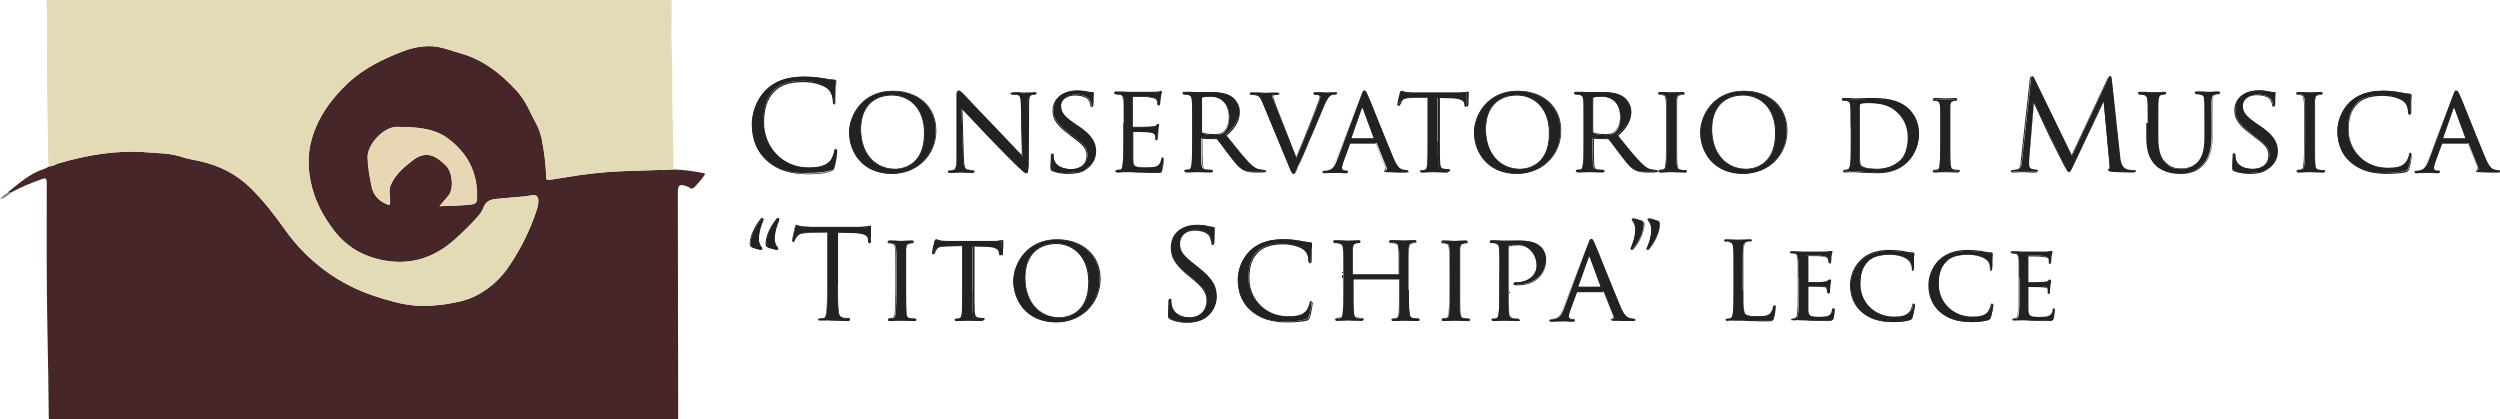 <?xml version="1.0" encoding="utf-8"?>
<!-- Generator: Adobe Illustrator 22.0.1, SVG Export Plug-In . SVG Version: 6.00 Build 0)  -->
<svg version="1.1" id="Layer_1" xmlns="http://www.w3.org/2000/svg" xmlns:xlink="http://www.w3.org/1999/xlink" x="0px" y="0px"
	 viewBox="0 0 727.3 121.9" style="enable-background:new 0 0 727.3 121.9;" xml:space="preserve">
<style type="text/css">
	.st0{fill:#462629;}
	.st1{fill:#E3DAB6;}
	.st2{fill:#807E7F;}
	.st3{fill:#E8D7B4;}
	.st4{fill:#222221;}
	.st5{fill:#FFFFFF;}
	.st6{opacity:0.4;fill:#FFFFFF;}
</style>
<g>
	<path class="st0" d="M204.4,50.3c-2.7-0.5-5.5-0.9-8.3-1c-5,0.2-9.9,0.3-14.9,0.5c-5.8,0.2-11.6,0.9-17.3,1.9
		c-1.3,0.2-2.6,0.4-3.9,0.6c-0.8,0.2-1.1,0-1.1-0.9c-0.1-3.7-0.6-7.4-1.3-11c-0.3-1.3-0.7-2.6-1.3-3.8c-1.9-3.5-3.3-7.3-6-10.2
		c-4.6-5-9.9-9.2-16.7-11c-2.1-0.6-4.2-1.4-6.4-1.8c-3.4-0.5-6.7,0.1-9.9,1.3c-5.8,2.2-11.3,4.9-15.9,9.1C96.1,29,91.9,34.8,90.3,42
		c-0.9,4.2-0.6,8.4,0.5,12.6c1.2,4.6,3.5,8.7,6.4,12.5c3.7,4.8,8.6,7.6,14.7,8.7c8,1.4,14.7-1,20.6-6.3c2.2-2,4.4-4.1,6.4-6.4
		c0.7-0.8,1.4-1.6,1.7-2.6c0.6-1.8,1.9-2.4,3.5-2.6c2.9-0.3,5.9-0.5,8.9-0.8c0.6-0.1,1.2-0.2,1.8-0.3c1.1-0.2,1.6,0.2,1.8,1.3
		c0.1,1.1-0.2,2.1-0.5,3.1c-1.9,5.7-4.5,11-7.8,15.9c-2.4,3.7-5.6,6.7-9.6,8.8c-2.8,1.5-6,2.1-9.1,2.6c-2.9,0.4-5.7,0.6-8.6,0.4
		c-4.2-0.3-8.1-1.5-12.1-2.8c-4.9-1.6-9.6-4-13.8-7c-4.7-3.4-8.8-7.5-12.2-12.3c-3.1-4.4-6.4-8.6-10.2-12.3c-4-3.9-9-6.4-14.5-7.6
		c-1.8-0.4-3.7-0.7-5.5-1.3c-3.3-1.1-6.7-1-10.1-1.3c-8.7-0.7-17.2,0.8-25.5,3.2c-0.9,0.3-1.8,0.9-2.8,0.9c-0.5,0.3-1,0.6-1.6,0.8
		c-4.1,1.3-7.2,4.2-10.5,6.8c0.3,0,0.5,0.1,0.8,0.1c3-1.6,6-2.9,9.2-4c1-0.4,1.4-0.3,1.4,1c0,14.3-0.1,28.6,0.2,43
		c0.2,8.6,0.3,17.2,0.4,25.8c0.2,0,0.3,0,0.5,0c60.9,0,121.8,0,182.6,0c0-0.1,0-0.2,0-0.3c0-1.3,0-2.5,0-3.8
		c0-20.6-0.1-41.1-0.1-61.7c0-2.4,0.5-2.7,2.8-1.8c0.2,0.1,0.4,0.1,0.6,0.3c0.6,0.5,1.1,0.2,1.5-0.2c0.9-1,1.8-2,2.6-3.1
		C205.3,50.6,205.2,50.4,204.4,50.3z M138.7,58c0,0.7-0.3,1.2-1.1,1.4c-3.1,0.5-6.3,0.4-9.7,0.6c1-1.2,1.9-2.2,2.7-3.2
		c1.5-2,1.1-6.7-0.7-8.5c-0.5-0.5-0.9-0.9-1.4-1.3c-2.9-2.5-5.6-2.6-8.6-0.2c-2.4,1.9-4.8,3.9-6.1,6.8c-0.8,1.6-0.3,3.2-0.3,4.7
		c0,1.5,0,1.5-1.4,0.9c-2-1-3.4-2.5-3.9-4.8c-0.6-2.8-1.1-5.6-1.2-8.5c-0.2-3.6,4.5-9.1,8.7-9c4.9,0.1,9.9,0.2,14.1,3
		C135.9,44.2,139.1,50.2,138.7,58z"/>
	<path class="st1" d="M196.1,49.3c-5,0.2-9.9,0.3-14.9,0.5c-5.8,0.2-11.6,0.9-17.3,1.9c-1.3,0.2-2.6,0.4-3.9,0.6
		c-0.8,0.2-1.1,0-1.1-0.9c-0.1-3.7-0.6-7.4-1.3-11c-0.3-1.3-0.7-2.6-1.3-3.8c-1.9-3.5-3.3-7.3-6-10.2c-4.6-5-9.9-9.2-16.7-11
		c-2.1-0.6-4.2-1.4-6.4-1.8c-3.4-0.5-6.7,0.1-9.9,1.3c-5.8,2.2-11.3,4.9-15.9,9.1C96.1,29,91.9,34.8,90.3,42
		c-0.9,4.2-0.6,8.4,0.5,12.6c1.2,4.6,3.5,8.7,6.4,12.5c3.7,4.8,8.6,7.6,14.7,8.7c8,1.4,14.7-1,20.6-6.3c2.2-2,4.4-4.1,6.4-6.4
		c0.7-0.8,1.4-1.6,1.7-2.6c0.6-1.8,1.9-2.4,3.5-2.6c2.9-0.3,5.9-0.5,8.9-0.8c0.6-0.1,1.2-0.2,1.8-0.3c1.1-0.2,1.6,0.2,1.8,1.3
		c0.1,1.1-0.2,2.1-0.5,3.1c-1.9,5.7-4.5,11-7.8,15.9c-2.4,3.7-5.6,6.7-9.6,8.8c-2.8,1.5-6,2.1-9.1,2.6c-2.9,0.4-5.7,0.6-8.6,0.4
		c-4.2-0.3-8.1-1.5-12.1-2.8c-4.9-1.6-9.6-4-13.8-7c-4.7-3.4-8.8-7.5-12.2-12.3c-3.1-4.4-6.4-8.6-10.2-12.3c-4-3.9-9-6.4-14.5-7.6
		c-1.8-0.4-3.7-0.7-5.5-1.3c-3.3-1.1-6.7-1-10.1-1.3c-8.7-0.7-17.2,0.8-25.5,3.2c-0.9,0.3-1.8,0.9-2.8,0.9c-0.5-1.7-0.2-3.4-0.3-5.1
		c-0.1-4-0.1-7.9-0.2-11.9c-0.2-9-0.1-18-0.1-26.9c0-1.2-0.1-2.4-0.2-3.6c0-0.7,0.2-1,0.9-0.9c0.8,0,1.6,0,2.4,0
		c58.8,0,117.6,0,176.5,0c2.4,0,2.1-0.3,2.1,2.2c0,3.9-0.2,7.9,0,11.8c0.4,7,0,14,0.3,20.9c0.2,4.4,0.1,8.7,0.2,13.1
		C195.9,48.4,195.9,48.9,196.1,49.3z"/>
	<path class="st2" d="M2.3,56.1c0.3,0,0.5,0.1,0.8,0.1C2.2,56.9,1.3,57.6,0,58C0.7,57.1,1.4,56.5,2.3,56.1z"/>
	<path class="st3" d="M127.8,60c1-1.2,1.9-2.2,2.7-3.2c1.5-2,1.1-6.7-0.7-8.5c-0.5-0.5-0.9-0.9-1.4-1.3c-2.9-2.5-5.6-2.6-8.6-0.2
		c-2.4,1.9-4.8,3.9-6.1,6.8c-0.8,1.6-0.3,3.2-0.3,4.7c0,1.5,0,1.5-1.4,0.9c-2-1-3.4-2.5-3.9-4.8c-0.6-2.8-1.1-5.6-1.2-8.5
		c-0.2-3.6,4.5-9.1,8.7-9c4.9,0.1,9.9,0.2,14.1,3c6.3,4.3,9.5,10.4,9.1,18.1c0,0.7-0.3,1.2-1.1,1.4C134.4,59.9,131.3,59.7,127.8,60z
		"/>
</g>
<g>
	<g>
		<path class="st4" d="M223.2,46.7c-3.5-3.1-4.4-7.2-4.4-10.7c0-2.4,0.8-6.6,4-9.8c2.2-2.2,5.4-3.9,11-3.9c1.4,0,3.5,0.1,5.2,0.4
			c1.4,0.3,2.5,0.5,3.7,0.5c0.4,0,0.5,0.2,0.5,0.4c0,0.3-0.1,0.7-0.2,2c-0.1,1.2-0.1,3.2-0.1,3.7c0,0.5-0.1,0.8-0.3,0.8
			c-0.3,0-0.3-0.3-0.3-0.8c0-1.4-0.6-2.9-1.5-3.7c-1.3-1.1-4-2.1-7.2-2.1c-4.8,0-7,1.4-8.3,2.6c-2.6,2.5-3.2,5.7-3.2,9.4
			c0,6.9,5.3,13.2,13,13.2c2.7,0,4.8-0.3,6.3-1.8c0.8-0.8,1.2-2.4,1.3-3c0.1-0.4,0.1-0.5,0.4-0.5c0.2,0,0.3,0.3,0.3,0.5
			c0,0.3-0.4,3.4-0.8,4.6c-0.2,0.7-0.3,0.8-0.9,1c-1.4,0.6-4.2,0.8-6.5,0.8C229.7,50.6,226.1,49.2,223.2,46.7z"/>
		<path class="st4" d="M235.1,50.7c-5.2,0-9-1.2-12-3.9c-2.9-2.6-4.4-6.2-4.4-10.7c0-2.8,1.1-6.9,4.1-9.9c2.6-2.6,6.2-3.9,11.1-3.9
			c0.9,0,3.1,0,5.2,0.4l0.1,0c1.3,0.2,2.4,0.4,3.5,0.5c0.4,0,0.6,0.2,0.6,0.5c0,0.1,0,0.3,0,0.5c0,0.3-0.1,0.8-0.1,1.6
			c0,0.7-0.1,1.7-0.1,2.4c0,0.6,0,1.1,0,1.3c0,0.5-0.1,0.9-0.4,0.9c-0.4,0-0.4-0.5-0.4-0.9c0-1.4-0.6-2.8-1.5-3.6
			c-1.2-1-3.8-2-7.1-2c-3.7,0-6.4,0.8-8.2,2.6c-2.8,2.7-3.2,6.2-3.2,9.3c0,6.4,4.8,13,12.9,13c2.3,0,4.7-0.2,6.2-1.8
			c0.7-0.8,1.2-2.3,1.3-3c0.1-0.4,0.1-0.6,0.5-0.6c0.1,0,0.4,0.1,0.4,0.7c0,0.3-0.4,3.4-0.8,4.6c-0.2,0.7-0.3,0.8-1,1.1
			C240.1,50.5,237.3,50.7,235.1,50.7z M233.9,22.5c-4.8,0-8.3,1.2-10.9,3.8c-2.9,2.9-4,7-4,9.7c0,4.4,1.5,8,4.3,10.6l0,0
			c2.9,2.6,6.7,3.9,11.8,3.9c2,0,4.9-0.2,6.4-0.8c0.6-0.3,0.7-0.3,0.9-1c0.4-1.2,0.8-4.4,0.8-4.6c0-0.3-0.1-0.4-0.1-0.4
			c-0.1,0-0.2,0-0.2,0.4c-0.1,0.7-0.6,2.3-1.4,3.1c-1.6,1.6-4,1.8-6.4,1.8c-8.2,0-13.1-6.8-13.1-13.3c0-3.1,0.4-6.7,3.3-9.5
			c1.8-1.8,4.6-2.7,8.4-2.7c3.4,0,6.1,1,7.3,2.1c0.9,0.8,1.6,2.3,1.6,3.8c0,0.5,0.1,0.6,0.2,0.6c0.1,0,0.2,0,0.2-0.6
			c0-0.2,0-0.7,0-1.3c0-0.8,0-1.7,0.1-2.4c0-0.8,0.1-1.3,0.1-1.6c0-0.2,0-0.3,0-0.4c0-0.1,0-0.2-0.4-0.3c-1.1-0.1-2.3-0.3-3.6-0.5
			l-0.1,0C237,22.5,234.8,22.5,233.9,22.5z"/>
	</g>
	<g>
		<path class="st4" d="M259.7,26.5c7.1,0,12.5,4.4,12.5,11.5c0,6.8-5.1,12.5-12.7,12.5c-8.7,0-12.4-6.5-12.4-12
			C247.1,33.5,251,26.5,259.7,26.5z M260.4,49.2c2.8,0,8.6-1.5,8.6-10.4c0-7.3-4.5-11.2-9.5-11.2c-5.3,0-9.1,3.3-9.1,10
			C250.4,44.7,254.7,49.2,260.4,49.2z"/>
		<path class="st4" d="M259.5,50.6c-8.6,0-12.5-6.3-12.5-12.1c0-5,3.9-12.1,12.7-12.1c7.6,0,12.7,4.7,12.7,11.6
			C272.4,45.2,266.8,50.6,259.5,50.6z M259.7,26.6c-8.6,0-12.4,6.9-12.4,11.8c0,5.7,3.8,11.9,12.3,11.9c7.2,0,12.6-5.3,12.6-12.4
			C272.1,31.2,267.1,26.6,259.7,26.6z M260.4,49.3c-6,0-10.1-4.8-10.1-11.7c0-6.3,3.5-10.1,9.2-10.1c4.8,0,9.6,3.5,9.6,11.3
			C269.1,48.8,261.9,49.3,260.4,49.3z M259.5,27.8c-5.6,0-9,3.7-9,9.8c0,6.9,4,11.5,9.9,11.5c1.4,0,8.4-0.5,8.4-10.2
			C268.9,31.2,264.2,27.8,259.5,27.8z"/>
	</g>
	<g>
		<path class="st4" d="M280.2,45.9c0.1,2.5,0.4,3.3,1.2,3.5c0.6,0.1,1.3,0.2,1.6,0.2c0.1,0,0.3,0.1,0.3,0.3c0,0.2-0.2,0.3-0.6,0.3
			c-1.8,0-3.1-0.1-3.3-0.1c-0.3,0-1.6,0.1-3.1,0.1c-0.3,0-0.5,0-0.5-0.3c0-0.1,0.1-0.3,0.3-0.3c0.3,0,0.8,0,1.3-0.2
			c0.8-0.2,0.9-1,0.9-3.8V28c0-1.2,0.2-1.5,0.4-1.5c0.4,0,0.9,0.6,1.2,0.9c0.5,0.5,5.1,5.4,10,10.4c3.1,3.2,6.5,6.9,7.5,7.9
			L297,30.4c0-2-0.2-2.7-1.2-2.8c-0.6-0.1-1.3-0.1-1.5-0.1c-0.2,0-0.3-0.2-0.3-0.3c0-0.2,0.3-0.2,0.6-0.2c1.4,0,3,0.1,3.3,0.1
			s1.4-0.1,2.7-0.1c0.3,0,0.6,0,0.6,0.2c0,0.1-0.1,0.3-0.4,0.3c-0.1,0-0.4,0-0.8,0.1c-1,0.2-1.1,0.8-1.1,2.7l-0.1,17.9
			c0,2,0,2.2-0.3,2.2c-0.3,0-0.6-0.3-2.4-1.9c-0.3-0.3-4.9-4.8-8.2-8.3c-3.7-3.9-7.2-7.6-8.2-8.7L280.2,45.9z"/>
		<path class="st4" d="M298.7,50.4c-0.4,0-0.7-0.2-2.5-1.9c-0.3-0.3-4.9-4.8-8.2-8.3c-3.4-3.5-6.8-7.1-8-8.4l0.4,14.1v0
			c0.1,2.7,0.4,3.2,1.1,3.4c0.6,0.1,1.3,0.2,1.6,0.2c0.2,0,0.4,0.2,0.4,0.4c0,0.3-0.2,0.4-0.7,0.4c-1.3,0-2.3-0.1-2.9-0.1
			c-0.2,0-0.4,0-0.5,0c-0.1,0-0.3,0-0.5,0c-0.6,0-1.5,0.1-2.5,0.1c-0.2,0-0.6,0-0.6-0.4c0-0.2,0.2-0.4,0.4-0.4c0.3,0,0.8,0,1.3-0.2
			c0.7-0.2,0.8-1,0.8-3.7V28c0-1.2,0.2-1.7,0.6-1.7c0.4,0,0.8,0.5,1.2,0.8l0.1,0.1c0.2,0.2,0.8,0.8,1.7,1.8c1.9,2,5,5.3,8.3,8.7
			c2,2.1,4.2,4.4,5.7,6c0.7,0.7,1.2,1.3,1.6,1.6l-0.3-15c0-2.1-0.2-2.6-1.1-2.7c-0.6-0.1-1.3-0.1-1.5-0.1c-0.2,0-0.4-0.2-0.4-0.4
			c0-0.3,0.5-0.3,0.7-0.3c1,0,2,0,2.6,0.1c0.3,0,0.6,0,0.7,0c0.1,0,0.3,0,0.6,0c0.5,0,1.3-0.1,2.1-0.1c0.2,0,0.7,0,0.7,0.3
			c0,0.2-0.2,0.4-0.5,0.4c-0.1,0-0.4,0-0.7,0.1c-0.9,0.2-1,0.7-1,2.5l-0.1,17.9C299.1,50.1,299.1,50.4,298.7,50.4z M279.7,31.1
			l0.2,0.3c1,1.1,4.6,4.9,8.2,8.7c3.4,3.5,7.9,8,8.2,8.3c1.7,1.6,2.1,1.8,2.3,1.8c0.1-0.1,0.1-1.1,0.1-2.1l0.1-17.9
			c0-1.8,0-2.5,1.2-2.8c0.4-0.1,0.6-0.1,0.8-0.1c0.1,0,0.2-0.1,0.2-0.2c0,0,0-0.1-0.5-0.1c-0.8,0-1.6,0-2.1,0.1c-0.3,0-0.5,0-0.6,0
			c-0.1,0-0.4,0-0.7,0c-0.7,0-1.7-0.1-2.6-0.1c-0.5,0-0.5,0.1-0.5,0.1c0,0.2,0.1,0.2,0.1,0.2c0.3,0,1,0,1.6,0.1
			c1.1,0.2,1.3,1.1,1.3,3l0.3,15.7l-0.2-0.2c-0.3-0.4-1-1-1.8-1.9c-1.5-1.6-3.7-3.9-5.7-6c-3.3-3.4-6.4-6.7-8.3-8.7
			c-0.9-1-1.5-1.6-1.7-1.8l-0.1-0.1c-0.3-0.3-0.7-0.8-1-0.8c-0.1,0-0.3,0.2-0.3,1.4v17.5c0,2.7-0.1,3.7-1,3.9
			c-0.5,0.1-1.1,0.2-1.3,0.2c-0.1,0-0.1,0.1-0.1,0.1c0,0.1,0,0.1,0.4,0.1c1,0,1.9-0.1,2.5-0.1c0.3,0,0.5,0,0.5,0c0.1,0,0.2,0,0.5,0
			c0.6,0,1.6,0.1,2.9,0.1c0.3,0,0.5,0,0.5-0.1c0-0.1-0.1-0.1-0.1-0.1c-0.3,0-1,0-1.6-0.2c-0.9-0.2-1.2-1-1.3-3.6v0L279.7,31.1z"/>
	</g>
	<g>
		<path class="st4" d="M306.2,49.6c-0.4-0.2-0.5-0.3-0.5-1.2c0-1.5,0.1-2.7,0.2-3.2c0-0.3,0.1-0.5,0.3-0.5c0.2,0,0.3,0.1,0.3,0.4
			s0,0.7,0.1,1.1c0.5,2.2,2.9,3,5,3c3.1,0,4.8-1.8,4.8-4.1c0-2.2-1.2-3.2-4-5.3l-1.4-1.1c-3.4-2.6-4.5-4.4-4.5-6.6
			c0-3.6,2.8-5.8,7-5.8c1.3,0,2.5,0.2,3.3,0.4c0.6,0.1,0.9,0.1,1.1,0.1s0.3,0,0.3,0.2c0,0.1-0.1,1.2-0.1,3.2c0,0.5,0,0.7-0.3,0.7
			c-0.2,0-0.3-0.1-0.3-0.4c0-0.4-0.3-1.2-0.5-1.5c-0.2-0.4-1.3-1.5-4.1-1.5c-2.3,0-4.2,1.2-4.2,3.3c0,1.9,1,3.1,4.1,5.2l0.9,0.6
			c3.9,2.6,5.2,4.8,5.2,7.4c0,1.8-0.7,3.7-3,5.2c-1.3,0.9-3.3,1.1-5,1.1C309.3,50.5,307.5,50.2,306.2,49.6z"/>
		<path class="st4" d="M310.8,50.6c-0.9,0-3.1-0.1-4.7-0.8l0,0c-0.5-0.2-0.5-0.4-0.5-1.3c0-1.2,0.1-2.2,0.1-2.8c0-0.2,0-0.3,0-0.4
			c0-0.4,0.1-0.6,0.4-0.6c0.1,0,0.4,0,0.4,0.5c0,0.3,0,0.7,0.1,1.1c0.5,2.2,2.8,2.9,4.9,2.9c2.9,0,4.6-1.5,4.6-3.9
			c0-2.1-1.1-3.1-3.9-5.2l-1.4-1.1c-3.3-2.4-4.6-4.4-4.6-6.7c0-3.6,2.8-5.9,7.1-5.9c1.3,0,2.6,0.2,3.3,0.4c0.6,0.1,0.8,0.1,1.1,0.1
			c0.2,0,0.4,0,0.4,0.3c0,0,0,0.1,0,0.2c0,0.4-0.1,1.4-0.1,3c0,0.4,0,0.8-0.4,0.8c-0.3,0-0.4-0.3-0.4-0.5c0-0.4-0.3-1.2-0.5-1.5
			c0-0.1-0.9-1.4-4-1.4c-2,0-4.1,1-4.1,3.2c0,1.8,0.9,2.9,4,5.1l0.9,0.6c3.7,2.5,5.2,4.7,5.2,7.5c0,2.2-1,4-3,5.3
			C314.8,50.2,313.1,50.6,310.8,50.6z M306.2,49.5c1.6,0.7,3.7,0.8,4.6,0.8c2.2,0,3.9-0.4,5-1.1c1.9-1.3,2.9-3,2.9-5.1
			c0-2.7-1.5-4.8-5.1-7.3l-0.9-0.6c-3.3-2.2-4.2-3.4-4.2-5.3c0-2.1,1.7-3.4,4.3-3.4c3.2,0,4.1,1.4,4.2,1.6c0.2,0.3,0.4,1.2,0.5,1.6
			c0,0.3,0.1,0.3,0.2,0.3c0.1,0,0.1,0,0.1-0.6c0-1.7,0.1-2.6,0.1-3c0-0.1,0-0.2,0-0.2c0-0.1,0-0.1,0-0.1c0,0,0,0-0.2,0
			c-0.3,0-0.5,0-1.1-0.1c-0.7-0.2-2-0.4-3.2-0.4c-4.2,0-6.9,2.2-6.9,5.6c0,2.2,1.3,4.1,4.5,6.5l1.4,1.1c2.7,2,4,3.1,4,5.4
			c0,2.5-1.9,4.2-4.9,4.2c-2.1,0-4.6-0.8-5.1-3.1c-0.1-0.4-0.1-0.9-0.1-1.1c0-0.2-0.1-0.2-0.2-0.2c-0.1,0-0.1,0.2-0.1,0.4
			c0,0.1,0,0.3,0,0.4c-0.1,0.6-0.1,1.6-0.1,2.8C305.8,49.3,305.9,49.3,306.2,49.5z"/>
	</g>
	<g>
		<path class="st4" d="M327,35.8c0-4.8,0-5.6-0.1-6.6c-0.1-1-0.3-1.5-1.3-1.7c-0.3,0-0.8-0.1-1.1-0.1c-0.1,0-0.3-0.1-0.3-0.3
			c0-0.2,0.1-0.3,0.5-0.3c1.4,0,3.5,0.1,3.7,0.1c0.2,0,6.8,0,7.6,0c0.6,0,1.2-0.1,1.4-0.2c0.1,0,0.3-0.1,0.4-0.1
			c0.1,0,0.1,0.1,0.1,0.3c0,0.2-0.2,0.6-0.3,1.4c0,0.3-0.1,1.7-0.2,2c0,0.1-0.1,0.3-0.3,0.3c-0.2,0-0.3-0.1-0.3-0.4
			c0-0.2,0-0.7-0.2-1.1c-0.2-0.5-0.5-0.7-2.3-0.9c-0.5-0.1-4.2-0.1-4.6-0.1c-0.1,0-0.2,0.1-0.2,0.3v8.3c0,0.2,0,0.3,0.2,0.3
			c0.4,0,4.6,0,5.3-0.1c0.8-0.1,1.2-0.1,1.5-0.4c0.2-0.2,0.4-0.4,0.5-0.4c0.1,0,0.2,0.1,0.2,0.3c0,0.2-0.2,0.7-0.3,1.7
			c-0.1,0.6-0.1,1.8-0.1,2c0,0.3-0.1,0.6-0.3,0.6c-0.1,0-0.2-0.1-0.2-0.3c0-0.3,0-0.6-0.1-1c-0.1-0.4-0.4-0.8-1.6-0.9
			c-0.9-0.1-4.2-0.1-4.8-0.1c-0.2,0-0.2,0.1-0.2,0.2v2.6c0,1,0,4.6,0,5.2c0.1,2.1,0.6,2.4,3.8,2.4c0.8,0,2.3,0,3.2-0.3
			c0.8-0.4,1.3-0.9,1.4-2.1c0.1-0.4,0.1-0.5,0.3-0.5c0.2,0,0.2,0.3,0.2,0.5s-0.3,2.3-0.4,3c-0.2,0.8-0.5,0.8-1.8,0.8
			c-2.4,0-4.2-0.1-5.5-0.1c-1.3-0.1-2.2-0.1-2.6-0.1c-0.1,0-0.7,0-1.4,0c-0.6,0-1.3,0.1-1.8,0.1c-0.3,0-0.5-0.1-0.5-0.3
			c0-0.1,0.1-0.3,0.3-0.3c0.3,0,0.7-0.1,1-0.1c0.6-0.1,0.7-0.7,0.8-1.6c0.2-1.3,0.2-3.7,0.2-6.6V35.8z"/>
		<path class="st4" d="M336.6,50.3c-1.9,0-3.5,0-4.8-0.1l-0.8,0c-1.3-0.1-2.2-0.1-2.6-0.1c-0.2,0-0.7,0-1.4,0
			c-0.5,0-1.3,0.1-1.8,0.1c-0.4,0-0.6-0.1-0.6-0.4c0-0.2,0.1-0.4,0.4-0.4c0.2,0,0.4,0,0.6-0.1c0.1,0,0.3,0,0.4-0.1
			c0.5-0.1,0.6-0.5,0.7-1.4l0-0.1c0.2-1.2,0.2-3.6,0.2-6.6v-5.4c0-4.8,0-5.6-0.1-6.6c-0.1-1.1-0.3-1.4-1.2-1.6
			c-0.2,0-0.8-0.1-1.1-0.1c-0.2,0-0.4-0.2-0.4-0.4c0-0.4,0.4-0.4,0.6-0.4c1.1,0,2.5,0,3.2,0.1c0.3,0,0.4,0,0.5,0l0.4,0
			c4.3,0,6.7,0,7.1,0c0.5,0,0.9-0.1,1.2-0.1l0.2,0c0,0,0.1,0,0.1-0.1c0.1,0,0.2-0.1,0.3-0.1c0.1,0,0.3,0,0.3,0.4
			c0,0.1,0,0.2-0.1,0.4c-0.1,0.2-0.1,0.6-0.2,1.1c0,0.1,0,0.4-0.1,0.6c0,0.5-0.1,1.1-0.1,1.4c-0.1,0.2-0.2,0.4-0.4,0.4
			c-0.2,0-0.4-0.1-0.4-0.5c0-0.2,0-0.7-0.2-1c-0.2-0.4-0.4-0.6-2.2-0.9c-0.5-0.1-4.2-0.1-4.6-0.1c0,0-0.1,0-0.1,0.2v8.3
			c0,0.1,0,0.2,0,0.2c0,0,0,0,0,0c0.8,0,4.6,0,5.3-0.1l0.1,0c0.7-0.1,1.1-0.1,1.4-0.4c0,0,0.1-0.1,0.1-0.1c0.2-0.2,0.3-0.3,0.4-0.3
			c0.1,0,0.3,0,0.3,0.4c0,0.1,0,0.2-0.1,0.3c-0.1,0.3-0.2,0.7-0.2,1.4c-0.1,0.6-0.1,1.8-0.1,2c0,0.4-0.2,0.7-0.4,0.7
			c-0.2,0-0.3-0.1-0.3-0.4c0-0.3,0-0.6-0.1-1c-0.1-0.3-0.3-0.7-1.5-0.9c-0.8-0.1-4.2-0.1-4.8-0.1c-0.1,0-0.1,0-0.1,0.1v2.6
			c0,0.3,0,0.8,0,1.4c0,1.4,0,3.4,0,3.9c0.1,2,0.6,2.3,3.7,2.3c0.8,0,2.3,0,3.1-0.3c0.8-0.4,1.2-0.9,1.4-2c0.1-0.3,0.1-0.6,0.4-0.6
			c0.2,0,0.3,0.1,0.3,0.6c0,0.2-0.3,2.3-0.4,3C338.2,50.3,337.8,50.3,336.6,50.3z M328.5,49.8c0.5,0,1.3,0,2.6,0.1l0.8,0
			c1.2,0,2.8,0.1,4.7,0.1c1.2,0,1.5,0,1.6-0.7c0.2-0.6,0.4-2.7,0.4-2.9c0-0.2,0-0.3-0.1-0.3c-0.1,0-0.1,0-0.2,0.4
			c-0.2,1.2-0.6,1.8-1.5,2.2c-0.9,0.3-2.4,0.3-3.2,0.3c-3.2,0-3.8-0.4-3.9-2.6c0-0.4,0-2.4,0-3.9c0-0.6,0-1.1,0-1.4v-2.6
			c0-0.2,0.1-0.3,0.3-0.3c0.4,0,3.9,0,4.8,0.1c1.3,0.2,1.6,0.6,1.7,1c0.1,0.4,0.1,0.7,0.1,1c0,0.2,0.1,0.2,0.1,0.2
			c0.1,0,0.2-0.2,0.2-0.5c0-0.2,0.1-1.4,0.1-2c0-0.7,0.1-1.1,0.2-1.4c0-0.1,0-0.2,0-0.3c0-0.1,0-0.1-0.1-0.1c0,0-0.2,0.1-0.3,0.2
			c0,0-0.1,0.1-0.1,0.1c-0.3,0.3-0.8,0.4-1.6,0.5l-0.1,0c-0.7,0.1-4.5,0.1-5.3,0.1c-0.3,0-0.3-0.2-0.3-0.4v-8.3c0-0.1,0-0.4,0.3-0.4
			c0.2,0,4,0,4.6,0.1c1.7,0.2,2.1,0.4,2.4,1c0.2,0.4,0.2,0.9,0.2,1.1c0,0.3,0.1,0.3,0.1,0.3c0.1,0,0.1-0.1,0.2-0.2
			c0-0.2,0.1-0.8,0.1-1.3c0-0.3,0-0.5,0.1-0.7c0-0.5,0.1-0.9,0.2-1.1c0-0.1,0.1-0.2,0.1-0.3c0-0.1,0-0.2,0-0.2c0,0-0.1,0-0.2,0.1
			c-0.1,0-0.1,0.1-0.2,0.1l-0.2,0c-0.3,0-0.8,0.1-1.3,0.2c-0.4,0-2.8,0-7.2,0l-0.4,0c0,0-0.2,0-0.5,0c-0.7,0-2.1-0.1-3.2-0.1
			c-0.4,0-0.4,0.1-0.4,0.1c0,0,0.1,0.1,0.1,0.1c0.3,0,0.8,0,1.1,0.1c1.1,0.2,1.3,0.7,1.4,1.8c0.1,1,0.1,1.8,0.1,6.6v5.4
			c0,3,0,5.4-0.2,6.6l0,0.1c-0.1,0.9-0.2,1.5-0.9,1.6c-0.1,0-0.2,0-0.3,0.1c-0.2,0-0.5,0.1-0.6,0.1c-0.1,0-0.1,0.1-0.1,0.1
			c0,0.1,0.1,0.1,0.4,0.1c0.5,0,1.3,0,1.8-0.1C327.7,49.8,328.3,49.8,328.5,49.8z"/>
	</g>
	<g>
		<path class="st4" d="M346.8,35.8c0-4.8,0-5.6-0.1-6.6c-0.1-1-0.3-1.5-1.3-1.7c-0.3,0-0.8-0.1-1.1-0.1c-0.1,0-0.3-0.1-0.3-0.3
			c0-0.2,0.1-0.3,0.5-0.3c1.4,0,3.6,0.1,3.7,0.1c0.3,0,3-0.1,4-0.1c2,0,4.2,0.2,5.9,1.3c0.8,0.6,2.2,2.1,2.2,4.2
			c0,2.3-0.9,4.5-3.9,7c2.6,3.2,4.8,6,6.6,7.9c1.7,1.7,2.7,2,3.5,2.1c0.6,0.1,0.9,0.1,1.1,0.1c0.2,0,0.3,0.1,0.3,0.3
			c0,0.2-0.2,0.3-0.8,0.3h-2c-1.8,0-2.6-0.2-3.4-0.6c-1.4-0.7-2.5-2.2-4.3-4.5c-1.3-1.7-2.7-3.6-3.4-4.5c-0.1-0.1-0.2-0.2-0.4-0.2
			l-4-0.1c-0.1,0-0.2,0.1-0.2,0.3v0.7c0,3,0,5.3,0.1,6.6c0.1,0.9,0.3,1.5,1.3,1.6c0.4,0.1,1.1,0.1,1.4,0.1c0.2,0,0.3,0.1,0.3,0.3
			c0,0.1-0.1,0.3-0.5,0.3c-1.7,0-3.7-0.1-3.9-0.1c0,0-2.2,0.1-3.1,0.1c-0.3,0-0.5-0.1-0.5-0.3c0-0.1,0.1-0.3,0.3-0.3
			c0.3,0,0.7-0.1,1-0.1c0.6-0.1,0.7-0.7,0.8-1.6c0.2-1.3,0.2-3.7,0.2-6.6V35.8z M349.6,38.4c0,0.2,0.1,0.3,0.2,0.4
			c0.5,0.3,2.1,0.5,3.5,0.5c0.8,0,1.6,0,2.4-0.5c1.1-0.7,1.9-2.3,1.9-4.7c0-3.8-2.1-6-5.5-6c-0.9,0-1.9,0.1-2.3,0.2
			c-0.1,0.1-0.3,0.2-0.3,0.4V38.4z"/>
		<path class="st4" d="M367.3,50.2h-2c-1.7,0-2.6-0.2-3.4-0.6c-1.4-0.7-2.6-2.2-4.3-4.5c-0.7-0.9-1.5-1.9-2.1-2.8
			c-0.5-0.7-1-1.3-1.3-1.7c-0.1-0.1-0.2-0.1-0.3-0.1l-4-0.1c-0.1,0-0.1,0-0.1,0.1v0.7c0,3,0,5.3,0.1,6.6c0.1,0.9,0.3,1.4,1.2,1.5
			c0.4,0.1,1.1,0.1,1.4,0.1c0.2,0,0.4,0.1,0.4,0.4c0,0.1-0.1,0.4-0.6,0.4c-1.3,0-2.9-0.1-3.5-0.1c-0.2,0-0.3,0-0.3,0
			c0,0-0.1,0-0.2,0c-0.5,0-2.2,0.1-3,0.1c-0.4,0-0.6-0.1-0.6-0.4c0-0.2,0.1-0.4,0.4-0.4c0.3,0,0.7-0.1,0.9-0.1
			c0.5-0.1,0.6-0.5,0.7-1.4l0-0.1c0.2-1.2,0.2-3.6,0.2-6.6v-5.4c0-4.8,0-5.6-0.1-6.6c-0.1-1.1-0.3-1.4-1.2-1.6
			c-0.2,0-0.8-0.1-1.1-0.1c-0.2,0-0.4-0.2-0.4-0.4c0-0.4,0.4-0.4,0.6-0.4c1.1,0,2.5,0,3.3,0.1c0.3,0,0.4,0,0.5,0c0.1,0,0.5,0,1.1,0
			c0.9,0,2.2,0,2.9,0c2,0,4.3,0.2,6,1.4c0.4,0.3,2.2,1.8,2.2,4.3c0,2.5-1.2,4.7-3.8,7l0.4,0.5c2.4,3,4.4,5.5,6.1,7.3
			c1.6,1.6,2.6,2,3.5,2.1c0.6,0.1,0.9,0.1,1.1,0.1c0.2,0,0.4,0.2,0.4,0.4C368.2,50.1,367.8,50.2,367.3,50.2z M349.8,40.1l4,0.1
			c0.3,0,0.4,0.1,0.5,0.2c0.3,0.4,0.8,1,1.3,1.7c0.6,0.9,1.4,1.9,2.1,2.8c1.8,2.3,2.9,3.8,4.3,4.5c0.7,0.4,1.5,0.6,3.3,0.6h2
			c0.6,0,0.6-0.1,0.6-0.1s-0.1-0.1-0.2-0.1c-0.2,0-0.5,0-1.1-0.1c-0.9-0.1-1.9-0.5-3.6-2.2c-1.7-1.8-3.8-4.4-6.2-7.3l-0.5-0.7
			l0.1-0.1c2.7-2.3,3.8-4.4,3.8-6.9c0-2.4-1.8-3.8-2.1-4.1c-1.7-1.2-3.9-1.3-5.8-1.3c-0.6,0-1.9,0-2.9,0c-0.5,0-1,0-1.1,0
			c0,0-0.2,0-0.5,0c-0.8,0-2.2-0.1-3.2-0.1c-0.4,0-0.4,0.1-0.4,0.1c0,0,0.1,0.1,0.1,0.1c0.3,0,0.8,0,1.1,0.1
			c1.1,0.2,1.3,0.7,1.4,1.8c0.1,1,0.1,1.8,0.1,6.6v5.4c0,3,0,5.4-0.2,6.6l0,0.1c-0.1,0.9-0.2,1.5-0.9,1.6c-0.3,0.1-0.7,0.1-1,0.1
			c-0.1,0-0.1,0.1-0.1,0.1c0,0.1,0.1,0.1,0.4,0.1c0.8,0,2.4-0.1,3-0.1c0.1,0,0.2,0,0.2,0c0,0,0.2,0,0.4,0c0.7,0,2.2,0.1,3.5,0.1
			c0.2,0,0.4,0,0.4-0.1c0-0.1,0-0.1-0.1-0.1c-0.3,0-1-0.1-1.4-0.1c-1.1-0.2-1.3-0.9-1.4-1.7c-0.1-1.3-0.1-3.6-0.1-6.6v-0.7
			C349.4,40.2,349.7,40.1,349.8,40.1z M353.3,39.3c-1.4,0-3.1-0.2-3.6-0.5c-0.2-0.1-0.3-0.3-0.3-0.5v-9.8c0-0.2,0.1-0.4,0.3-0.5
			c0.4-0.1,1.4-0.2,2.3-0.2c3.5,0,5.6,2.3,5.6,6.1c0,2.2-0.7,4-2,4.8C354.9,39.3,354,39.3,353.3,39.3z M352.1,28.1
			c-0.9,0-1.9,0.1-2.2,0.2c-0.1,0.1-0.2,0.1-0.2,0.2v9.8c0,0.1,0,0.2,0.2,0.3c0.4,0.2,2,0.4,3.4,0.4c0.8,0,1.6,0,2.3-0.5
			c1.2-0.8,1.9-2.5,1.9-4.6C357.4,30.3,355.4,28.1,352.1,28.1z"/>
	</g>
	<g>
		<path class="st4" d="M377.1,46.1c1.8-4.1,6-14.5,6.7-16.7c0.1-0.5,0.3-0.9,0.3-1.2s-0.1-0.5-0.4-0.6c-0.4-0.1-0.7-0.1-1.1-0.1
			c-0.2,0-0.4-0.1-0.4-0.3c0-0.2,0.2-0.3,0.7-0.3c1.3,0,2.7,0.1,3.1,0.1c0.2,0,1.5-0.1,2.5-0.1c0.3,0,0.5,0.1,0.5,0.2
			s-0.1,0.3-0.4,0.3c-0.2,0-0.9,0-1.5,0.4c-0.4,0.3-0.9,0.7-1.8,2.8c-0.4,0.9-1.9,4.5-3.5,8.3c-1.9,4.5-3.3,7.8-4.1,9.3
			c-0.9,1.8-1,2.3-1.4,2.3c-0.4,0-0.6-0.4-1.2-1.9l-7.8-18.8c-0.7-1.7-1.2-2.1-2.2-2.3c-0.5-0.1-1-0.1-1.2-0.1
			c-0.2,0-0.3-0.2-0.3-0.3c0-0.2,0.3-0.2,0.8-0.2c1.5,0,3.3,0.1,3.7,0.1c0.3,0,1.7-0.1,3-0.1c0.6,0,0.9,0.1,0.9,0.2
			s-0.1,0.3-0.3,0.3c-0.4,0-0.9,0-1.2,0.1c-0.3,0.1-0.4,0.3-0.4,0.5c0,0.4,0.4,1.3,0.9,2.6L377.1,46.1z"/>
		<path class="st4" d="M376.4,50.6c-0.5,0-0.7-0.5-1.3-1.9l-7.8-18.8c-0.7-1.7-1.1-2-2.1-2.2c-0.5-0.1-1-0.1-1.2-0.1
			c-0.3,0-0.4-0.2-0.4-0.4c0-0.3,0.6-0.3,1-0.3c1,0,2.1,0,2.9,0.1c0.4,0,0.7,0,0.8,0c0.1,0,0.3,0,0.6,0c0.6,0,1.5-0.1,2.3-0.1
			c0.5,0,1,0,1,0.3c0,0.2-0.2,0.4-0.4,0.4c-0.3,0-0.8,0-1.1,0.1c-0.3,0.1-0.3,0.2-0.3,0.4c0,0.3,0.3,1,0.6,1.9
			c0.1,0.2,0.2,0.4,0.2,0.6l5.9,15.1c1.8-4.2,5.8-14.2,6.5-16.4l0.1-0.2c0.1-0.4,0.2-0.7,0.2-0.9c0-0.1,0-0.4-0.3-0.5
			c-0.3-0.1-0.7-0.1-1-0.1c-0.2,0-0.5-0.1-0.5-0.4c0-0.4,0.5-0.4,0.8-0.4c0.8,0,1.7,0,2.3,0.1c0.4,0,0.6,0,0.8,0c0.1,0,0.2,0,0.4,0
			c0.5,0,1.4-0.1,2-0.1c0.5,0,0.6,0.2,0.6,0.3c0,0.2-0.2,0.4-0.5,0.4c-0.6,0-1.1,0.1-1.4,0.3c-0.4,0.3-0.9,0.7-1.7,2.7
			c-0.4,0.9-1.9,4.6-3.5,8.3c-0.6,1.4-1.2,2.7-1.6,3.8c-1.1,2.6-1.9,4.4-2.4,5.5l-0.3,0.5C377,50.2,376.8,50.6,376.4,50.6z
			 M364.6,27c-0.6,0-0.7,0.1-0.7,0.1c0,0,0,0.2,0.1,0.2c0.2,0,0.7,0,1.3,0.1c1.1,0.3,1.6,0.6,2.3,2.4l7.8,18.8
			c0.6,1.4,0.8,1.8,1.1,1.8c0.2,0,0.4-0.5,1-1.7l0.3-0.5c0.5-1,1.3-2.9,2.4-5.5c0.5-1.1,1-2.4,1.6-3.8c1.6-3.7,3.1-7.4,3.5-8.3
			c0.8-2.1,1.3-2.6,1.8-2.9c0.4-0.3,0.9-0.4,1.6-0.4c0.1,0,0.2-0.1,0.2-0.2c0,0-0.1-0.1-0.4-0.1c-0.6,0-1.5,0-2,0.1
			c-0.2,0-0.4,0-0.5,0c-0.1,0-0.4,0-0.8,0c-0.6,0-1.5-0.1-2.3-0.1c-0.5,0-0.6,0.1-0.6,0.1c0,0.1,0.1,0.1,0.2,0.1
			c0.4,0,0.7,0,1.1,0.1c0.3,0.1,0.5,0.4,0.5,0.8c0,0.2-0.1,0.6-0.2,1l-0.1,0.2c-0.7,2.3-4.9,12.8-6.7,16.8l-0.1,0.3L371,30.7
			c-0.1-0.2-0.2-0.4-0.2-0.6c-0.4-1-0.6-1.6-0.6-2c0-0.2,0-0.5,0.4-0.7c0.3-0.1,0.8-0.2,1.2-0.2c0.1,0,0.2-0.1,0.2-0.2
			c0,0-0.1-0.1-0.7-0.1c-0.8,0-1.7,0-2.3,0.1c-0.3,0-0.5,0-0.7,0c-0.1,0-0.4,0-0.8,0C366.7,27.1,365.6,27,364.6,27z"/>
	</g>
	<g>
		<path class="st4" d="M396.1,27.5c0.4-1,0.5-1.2,0.8-1.2c0.3,0,0.4,0.4,0.8,1.1c0.6,1.3,5.7,13.9,7.6,18.6c1.2,2.7,2,3.1,2.7,3.3
			c0.5,0.1,0.9,0.2,1.3,0.2c0.2,0,0.4,0.1,0.4,0.3c0,0.2-0.4,0.3-0.7,0.3c-0.5,0-2.8,0-5-0.1c-0.6,0-1.1,0-1.1-0.2
			c0-0.1,0.1-0.1,0.2-0.2c0.2-0.1,0.5-0.3,0.3-0.8l-2.8-7c-0.1-0.1-0.1-0.2-0.3-0.2h-7.3c-0.1,0-0.3,0.1-0.3,0.3l-1.8,4.9
			c-0.3,0.8-0.5,1.5-0.5,2.1c0,0.6,0.5,0.8,1.1,0.8h0.3c0.3,0,0.3,0.1,0.3,0.3c0,0.2-0.2,0.3-0.5,0.3c-0.8,0-2.5-0.1-2.8-0.1
			c-0.3,0-1.9,0.1-3.2,0.1c-0.4,0-0.6-0.1-0.6-0.3c0-0.1,0.1-0.3,0.3-0.3c0.2,0,0.7,0,0.9-0.1c1.4-0.2,2.1-1.3,2.7-2.8L396.1,27.5z
			 M399.6,40.3c0.1,0,0.1-0.1,0.1-0.2l-3.1-8.4c-0.2-0.5-0.4-0.5-0.5,0l-3,8.4c0,0.1,0,0.2,0.1,0.2H399.6z"/>
		<path class="st4" d="M408.8,50.2c-1.8,0-3.6,0-5-0.1l-0.2,0c-0.6,0-1-0.1-1-0.3c0-0.2,0.1-0.3,0.2-0.3l0.1,0
			c0.1,0,0.2-0.1,0.3-0.2c0-0.1,0-0.3,0-0.4l-2.8-7c-0.1-0.1-0.1-0.1-0.2-0.1h-7.3c-0.1,0-0.1,0-0.2,0.2l-1.8,4.9
			c-0.3,0.8-0.5,1.5-0.5,2c0,0.6,0.7,0.7,1,0.7h0.3c0.4,0,0.4,0.2,0.4,0.4c0,0.2-0.1,0.4-0.6,0.4c-0.5,0-1.2,0-1.9-0.1
			c-0.4,0-0.8,0-1,0c-0.1,0-0.4,0-0.7,0c-0.7,0-1.7,0.1-2.5,0.1c-0.2,0-0.7,0-0.7-0.4c0-0.2,0.2-0.4,0.4-0.4c0.2,0,0.7,0,0.9-0.1
			c1.3-0.2,1.9-1.1,2.6-2.7l7.5-19.1c0.4-1,0.6-1.3,0.9-1.3c0.3,0,0.5,0.3,0.7,0.8c0.1,0.1,0.1,0.2,0.2,0.4c0.3,0.6,1.6,3.8,3.1,7.6
			c1.6,4,3.5,8.6,4.5,11c1.1,2.6,1.9,3,2.6,3.3c0.5,0.2,1,0.2,1.2,0.2c0.3,0,0.5,0.1,0.5,0.4C409.7,50.1,409.1,50.2,408.8,50.2z
			 M402.8,49.7C402.8,49.7,402.8,49.7,402.8,49.7c0.1,0.1,0.5,0.1,0.8,0.1l0.2,0c1.4,0,3.2,0.1,5,0.1c0.4,0,0.6-0.1,0.6-0.1
			c0-0.1-0.2-0.1-0.3-0.1c-0.3,0-0.8,0-1.3-0.2c-0.8-0.2-1.6-0.7-2.8-3.4c-1-2.4-2.9-7-4.5-11c-1.5-3.7-2.8-6.9-3.1-7.5
			c-0.1-0.1-0.1-0.3-0.2-0.4c-0.2-0.4-0.3-0.7-0.5-0.7c-0.1,0-0.3,0.2-0.6,1.1l-7.5,19.1c-0.6,1.4-1.2,2.7-2.8,2.9
			c-0.3,0-0.7,0.1-1,0.1c-0.1,0-0.2,0.1-0.2,0.1c0,0.1,0.2,0.1,0.5,0.1c0.9,0,1.9,0,2.5-0.1c0.3,0,0.6,0,0.7,0c0.1,0,0.5,0,1,0
			c0.6,0,1.4,0.1,1.9,0.1c0.2,0,0.3,0,0.3-0.1c0-0.1,0-0.1-0.2-0.1h-0.3c-0.7,0-1.2-0.4-1.2-1c0-0.5,0.2-1.3,0.5-2.1l1.8-4.9
			c0.1-0.2,0.2-0.3,0.4-0.3h7.3c0.2,0,0.3,0.1,0.4,0.2l2.8,7c0.1,0.2,0.1,0.4,0,0.6c-0.1,0.2-0.3,0.3-0.4,0.4
			C402.9,49.7,402.9,49.7,402.8,49.7C402.9,49.7,402.8,49.7,402.8,49.7z M399.6,40.4h-6.4c-0.1,0-0.2,0-0.2-0.1
			c-0.1-0.1-0.1-0.2,0-0.3l3-8.4c0.1-0.2,0.2-0.4,0.4-0.4l0,0c0.2,0,0.3,0.2,0.4,0.4l3.1,8.4c0,0.1,0,0.2,0,0.3
			C399.8,40.4,399.6,40.4,399.6,40.4z M396.3,31.4c0,0-0.1,0-0.2,0.3l-2.9,8.4c0,0,0,0.1,0,0.1l6.4,0c0,0,0,0,0-0.1l-3.1-8.4
			C396.4,31.5,396.3,31.4,396.3,31.4z"/>
	</g>
	<g>
		<path class="st4" d="M418.3,41.2c0,3,0,5.4,0.1,6.6c0.1,0.9,0.3,1.5,1.2,1.6c0.4,0.1,1.2,0.1,1.4,0.1c0.2,0,0.3,0.1,0.3,0.3
			c0,0.1-0.1,0.3-0.5,0.3c-1.7,0-3.7-0.1-3.9-0.1c-0.1,0-2.3,0.1-3.3,0.1c-0.4,0-0.5-0.1-0.5-0.3c0-0.1,0.1-0.2,0.3-0.2
			c0.3,0,0.6-0.1,0.9-0.1c0.6-0.1,0.8-0.8,0.9-1.7c0.1-1.3,0.1-3.7,0.1-6.6V28.3l-4.6,0.1c-2,0-2.7,0.3-3.2,1
			c-0.4,0.5-0.4,0.8-0.5,1c-0.1,0.3-0.2,0.3-0.3,0.3c-0.1,0-0.2-0.1-0.2-0.3c0-0.3,0.6-3.1,0.7-3.3c0.1-0.2,0.2-0.6,0.3-0.6
			c0.2,0,0.5,0.3,1.4,0.4c0.9,0.1,2.1,0.1,2.5,0.1h12c1,0,1.8-0.1,2.3-0.1c0.5-0.1,0.8-0.1,0.9-0.1c0.1,0,0.1,0.2,0.1,0.4
			c0,0.9-0.1,3.1-0.1,3.5c0,0.3-0.1,0.4-0.3,0.4c-0.1,0-0.2-0.1-0.3-0.5l0-0.3c-0.1-0.9-0.8-1.6-3.8-1.7l-4-0.1V41.2z"/>
		<path class="st4" d="M420.9,50.2c-1.3,0-2.8-0.1-3.5-0.1c-0.2,0-0.4,0-0.4,0c0,0-0.2,0-0.5,0c-0.7,0-2.1,0.1-2.7,0.1
			c-0.2,0-0.6,0-0.6-0.4c0-0.2,0.1-0.3,0.4-0.3c0.2,0,0.5,0,0.9-0.1c0.6-0.1,0.7-0.7,0.8-1.5c0.1-1.3,0.1-3.6,0.1-6.6V28.4l-4.4,0.1
			c-1.9,0-2.7,0.2-3.1,0.9c-0.3,0.4-0.3,0.6-0.4,0.8c0,0.1-0.1,0.1-0.1,0.2c-0.1,0.2-0.2,0.4-0.4,0.4c-0.1,0-0.3-0.1-0.3-0.4
			c0-0.2,0.2-1.2,0.5-2.4c0.1-0.5,0.2-0.9,0.2-0.9l0-0.1c0.1-0.4,0.2-0.6,0.4-0.6c0.1,0,0.2,0,0.4,0.1c0.2,0.1,0.5,0.2,1.1,0.3
			c0.9,0.1,2.1,0.1,2.5,0.1h12c0.8,0,1.6,0,2.3-0.1c0.2,0,0.4-0.1,0.5-0.1c0.2,0,0.3-0.1,0.4-0.1c0.3,0,0.3,0.3,0.3,0.5
			c0,0.6,0,1.6-0.1,2.4c0,0.5,0,0.9,0,1c0,0.3-0.2,0.5-0.4,0.5c-0.3,0-0.3-0.3-0.4-0.7l0-0.3c-0.1-0.8-0.6-1.5-3.7-1.6l-3.8-0.1
			v12.7c0,3,0,5.4,0.1,6.6c0.1,0.9,0.3,1.4,1.1,1.5c0.4,0.1,1.1,0.1,1.4,0.1c0.2,0,0.4,0.1,0.4,0.4
			C421.5,49.9,421.4,50.2,420.9,50.2z M417,49.8c0,0,0.2,0,0.4,0c0.7,0,2.2,0.1,3.5,0.1c0.2,0,0.4,0,0.4-0.1c0-0.1,0-0.1-0.1-0.1
			c-0.3,0-1-0.1-1.5-0.1c-1.1-0.2-1.2-0.8-1.3-1.7c-0.1-1.3-0.1-3.6-0.1-6.6v-13l4.1,0.1c2.7,0.1,3.8,0.6,3.9,1.8l0,0.3
			c0,0.4,0.1,0.4,0.1,0.4c0.1,0,0.2-0.1,0.2-0.3c0-0.1,0-0.5,0-1.1c0-0.8,0.1-1.9,0.1-2.4c0-0.1,0-0.2,0-0.2c-0.1,0-0.2,0-0.4,0.1
			c-0.1,0-0.3,0.1-0.5,0.1c-0.7,0.1-1.4,0.1-2.3,0.1h-12c-0.3,0-1.6,0-2.5-0.1c-0.5-0.1-0.9-0.2-1.1-0.3c-0.1,0-0.2-0.1-0.3-0.1
			c-0.1,0.1-0.2,0.3-0.2,0.4l0,0.1c0,0.1-0.1,0.4-0.2,0.9c-0.2,0.9-0.5,2.1-0.5,2.3c0,0.1,0.1,0.1,0.1,0.1c0.1,0,0.1,0,0.2-0.2
			c0-0.1,0.1-0.1,0.1-0.2c0.1-0.2,0.2-0.4,0.4-0.8c0.5-0.8,1.3-1,3.3-1l4.7-0.1v13c0,3,0,5.4-0.1,6.6c-0.1,0.8-0.3,1.6-1,1.8
			c-0.4,0.1-0.7,0.1-1,0.1c-0.1,0-0.1,0-0.1,0.1c0,0,0,0.1,0.4,0.1c0.7,0,2-0.1,2.7-0.1C416.7,49.8,416.9,49.8,417,49.8z"/>
	</g>
	<g>
		<path class="st4" d="M441.5,26.5c7.1,0,12.5,4.4,12.5,11.5c0,6.8-5.1,12.5-12.7,12.5c-8.7,0-12.4-6.5-12.4-12
			C428.9,33.5,432.8,26.5,441.5,26.5z M442.2,49.2c2.8,0,8.6-1.5,8.6-10.4c0-7.3-4.5-11.2-9.5-11.2c-5.3,0-9.1,3.3-9.1,10
			C432.2,44.7,436.5,49.2,442.2,49.2z"/>
		<path class="st4" d="M441.3,50.6c-8.6,0-12.5-6.3-12.5-12.1c0-5,3.9-12.1,12.7-12.1c7.6,0,12.7,4.7,12.7,11.6
			C454.2,45.2,448.6,50.6,441.3,50.6z M441.5,26.6c-8.6,0-12.4,6.9-12.4,11.8c0,5.7,3.8,11.9,12.3,11.9c7.2,0,12.6-5.3,12.6-12.4
			C453.9,31.2,448.9,26.6,441.5,26.6z M442.2,49.3c-6,0-10.1-4.8-10.1-11.7c0-6.3,3.5-10.1,9.2-10.1c4.8,0,9.6,3.5,9.6,11.3
			C450.9,48.8,443.7,49.3,442.2,49.3z M441.3,27.8c-5.6,0-9,3.7-9,9.8c0,6.9,4,11.5,9.9,11.5c1.4,0,8.4-0.5,8.4-10.2
			C450.7,31.2,446,27.8,441.3,27.8z"/>
	</g>
	<g>
		<path class="st4" d="M460.7,35.8c0-4.8,0-5.6-0.1-6.6c-0.1-1-0.3-1.5-1.3-1.7c-0.3,0-0.8-0.1-1.1-0.1c-0.1,0-0.3-0.1-0.3-0.3
			c0-0.2,0.1-0.3,0.5-0.3c1.4,0,3.6,0.1,3.7,0.1c0.3,0,3-0.1,4-0.1c2,0,4.2,0.2,5.9,1.3c0.8,0.6,2.2,2.1,2.2,4.2
			c0,2.3-0.9,4.5-3.9,7c2.6,3.2,4.8,6,6.6,7.9c1.7,1.7,2.7,2,3.5,2.1c0.6,0.1,0.9,0.1,1.1,0.1c0.2,0,0.3,0.1,0.3,0.3
			c0,0.2-0.2,0.3-0.8,0.3h-2c-1.8,0-2.6-0.2-3.4-0.6c-1.4-0.7-2.5-2.2-4.3-4.5c-1.3-1.7-2.7-3.6-3.4-4.5c-0.1-0.1-0.2-0.2-0.4-0.2
			l-4-0.1c-0.1,0-0.2,0.1-0.2,0.3v0.7c0,3,0,5.3,0.1,6.6c0.1,0.9,0.3,1.5,1.3,1.6c0.4,0.1,1.1,0.1,1.4,0.1c0.2,0,0.3,0.1,0.3,0.3
			c0,0.1-0.1,0.3-0.5,0.3c-1.7,0-3.7-0.1-3.9-0.1c0,0-2.2,0.1-3.1,0.1c-0.3,0-0.5-0.1-0.5-0.3c0-0.1,0.1-0.3,0.3-0.3
			c0.3,0,0.7-0.1,1-0.1c0.6-0.1,0.7-0.7,0.8-1.6c0.2-1.3,0.2-3.7,0.2-6.6V35.8z M463.4,38.4c0,0.2,0.1,0.3,0.2,0.4
			c0.5,0.3,2.1,0.5,3.5,0.5c0.8,0,1.6,0,2.4-0.5c1.1-0.7,1.9-2.3,1.9-4.7c0-3.8-2.1-6-5.5-6c-0.9,0-1.9,0.1-2.3,0.2
			c-0.1,0.1-0.3,0.2-0.3,0.4V38.4z"/>
		<path class="st4" d="M481.2,50.2h-2c-1.7,0-2.6-0.2-3.4-0.6c-1.4-0.7-2.6-2.2-4.3-4.5c-0.7-0.9-1.5-1.9-2.1-2.8
			c-0.5-0.7-1-1.3-1.3-1.7c-0.1-0.1-0.2-0.1-0.3-0.1l-4-0.1c-0.1,0-0.1,0-0.1,0.1v0.7c0,3,0,5.3,0.1,6.6c0.1,0.9,0.3,1.4,1.2,1.5
			c0.4,0.1,1.1,0.1,1.4,0.1c0.2,0,0.4,0.1,0.4,0.4c0,0.1-0.1,0.4-0.6,0.4c-1.3,0-2.9-0.1-3.5-0.1c-0.2,0-0.3,0-0.3,0
			c0,0-0.1,0-0.2,0c-0.5,0-2.2,0.1-3,0.1c-0.4,0-0.6-0.1-0.6-0.4c0-0.2,0.1-0.4,0.4-0.4c0.3,0,0.7-0.1,0.9-0.1
			c0.5-0.1,0.6-0.5,0.7-1.4l0-0.1c0.2-1.2,0.2-3.6,0.2-6.6v-5.4c0-4.8,0-5.6-0.1-6.6c-0.1-1.1-0.3-1.4-1.2-1.6
			c-0.2,0-0.8-0.1-1.1-0.1c-0.2,0-0.4-0.2-0.4-0.4c0-0.4,0.4-0.4,0.6-0.4c1.1,0,2.5,0,3.3,0.1c0.3,0,0.4,0,0.5,0c0.1,0,0.5,0,1.1,0
			c0.9,0,2.2,0,2.9,0c2,0,4.3,0.2,6,1.4c0.4,0.3,2.2,1.8,2.2,4.3c0,2.5-1.2,4.7-3.8,7l0.4,0.5c2.4,3,4.4,5.5,6.2,7.3
			c1.6,1.6,2.6,2,3.5,2.1c0.6,0.1,0.9,0.1,1.1,0.1c0.2,0,0.4,0.2,0.4,0.4C482.1,50.1,481.6,50.2,481.2,50.2z M463.6,40.1l4,0.1
			c0.3,0,0.4,0.1,0.5,0.2c0.3,0.4,0.8,1,1.3,1.7c0.6,0.9,1.4,1.9,2.1,2.8c1.8,2.3,2.9,3.8,4.3,4.5c0.7,0.4,1.5,0.6,3.3,0.6h2
			c0.6,0,0.6-0.1,0.6-0.1c0,0,0-0.1-0.2-0.1c-0.2,0-0.5,0-1.1-0.1c-0.9-0.1-1.9-0.5-3.6-2.2c-1.7-1.8-3.8-4.4-6.2-7.3l-0.5-0.7
			l0.1-0.1c2.7-2.3,3.8-4.4,3.8-6.9c0-2.4-1.8-3.8-2.1-4.1c-1.7-1.2-3.9-1.3-5.8-1.3c-0.6,0-1.9,0-2.9,0c-0.5,0-1,0-1.1,0
			c0,0-0.2,0-0.5,0c-0.8,0-2.2-0.1-3.2-0.1c-0.4,0-0.4,0.1-0.4,0.1c0,0,0.1,0.1,0.1,0.1c0.3,0,0.8,0,1.1,0.1
			c1.1,0.2,1.3,0.7,1.4,1.8c0.1,1,0.1,1.8,0.1,6.6v5.4c0,3,0,5.4-0.2,6.6l0,0.1c-0.1,0.9-0.2,1.5-0.9,1.6c-0.3,0.1-0.7,0.1-1,0.1
			c-0.1,0-0.1,0.1-0.1,0.1c0,0.1,0.1,0.1,0.4,0.1c0.8,0,2.4-0.1,3-0.1c0.1,0,0.2,0,0.2,0c0,0,0.2,0,0.4,0c0.7,0,2.2,0.1,3.5,0.1
			c0.2,0,0.4,0,0.4-0.1c0-0.1,0-0.1-0.1-0.1c-0.3,0-1-0.1-1.4-0.1c-1.1-0.2-1.3-0.9-1.4-1.7c-0.1-1.3-0.1-3.6-0.1-6.6v-0.7
			C463.3,40.2,463.5,40.1,463.6,40.1z M467.1,39.3c-1.4,0-3.1-0.2-3.6-0.5c-0.2-0.1-0.3-0.3-0.3-0.5v-9.8c0-0.2,0.1-0.4,0.3-0.5
			c0.4-0.1,1.4-0.2,2.3-0.2c3.5,0,5.6,2.3,5.6,6.1c0,2.2-0.7,4-2,4.8C468.8,39.3,467.9,39.3,467.1,39.3z M465.9,28.1
			c-0.9,0-1.9,0.1-2.2,0.2c-0.1,0.1-0.2,0.1-0.2,0.2v9.8c0,0.1,0,0.2,0.2,0.3c0.4,0.2,2,0.4,3.4,0.4c0.8,0,1.6,0,2.3-0.5
			c1.2-0.8,1.9-2.5,1.9-4.6C471.3,30.3,469.3,28.1,465.9,28.1z"/>
	</g>
	<g>
		<path class="st4" d="M487.7,41.2c0,3,0,5.4,0.1,6.6c0.1,0.9,0.2,1.5,1.2,1.6c0.5,0.1,1.2,0.1,1.4,0.1c0.2,0,0.3,0.1,0.3,0.3
			c0,0.1-0.1,0.3-0.5,0.3c-1.8,0-3.8-0.1-4-0.1c-0.2,0-2.2,0.1-3.1,0.1c-0.3,0-0.5-0.1-0.5-0.3c0-0.1,0.1-0.3,0.3-0.3
			c0.3,0,0.7-0.1,1-0.1c0.6-0.1,0.7-0.7,0.8-1.6c0.1-1.3,0.2-3.7,0.2-6.6v-5.4c0-4.8,0-5.6-0.1-6.6c-0.1-1-0.3-1.5-1-1.7
			c-0.4-0.1-0.8-0.1-1-0.1c-0.1,0-0.3-0.1-0.3-0.3c0-0.2,0.1-0.3,0.5-0.3c1,0,3,0.1,3.2,0.1c0.1,0,2.2-0.1,3.2-0.1
			c0.4,0,0.5,0.1,0.5,0.3c0,0.1-0.1,0.3-0.3,0.3c-0.2,0-0.4,0-0.8,0.1c-0.9,0.2-1,0.6-1.1,1.7c0,1,0,1.8,0,6.6V41.2z"/>
		<path class="st4" d="M490.2,50.2c-1.4,0-2.9-0.1-3.6-0.1c-0.2,0-0.3,0-0.3,0c-0.1,0-0.3,0-0.6,0c-0.7,0-1.9,0.1-2.6,0.1
			c-0.4,0-0.6-0.1-0.6-0.4c0-0.2,0.1-0.4,0.4-0.4c0.3,0,0.7-0.1,0.9-0.1c0.5-0.1,0.6-0.6,0.7-1.5c0.2-1.4,0.2-4.3,0.2-6.6v-5.4
			c0-4.8,0-5.6-0.1-6.6c-0.1-1-0.3-1.4-0.9-1.5c-0.3-0.1-0.7-0.1-0.9-0.1c-0.2,0-0.4-0.2-0.4-0.4c0-0.4,0.4-0.4,0.6-0.4
			c0.7,0,1.9,0,2.7,0.1c0.3,0,0.5,0,0.6,0c0,0,0.2,0,0.5,0c0.7,0,2-0.1,2.7-0.1c0.2,0,0.6,0,0.6,0.4c0,0.2-0.2,0.4-0.4,0.4
			c-0.2,0-0.4,0-0.8,0.1c-0.8,0.2-0.9,0.5-1,1.6c0,1,0,1.8,0,6.6v5.4c0,3,0,5.4,0.1,6.6c0.1,0.9,0.2,1.4,1,1.5
			c0.5,0.1,1.2,0.1,1.4,0.1c0.2,0,0.4,0.2,0.4,0.4C490.8,49.9,490.8,50.2,490.2,50.2z M486.3,49.8c0,0,0.2,0,0.4,0
			c0.7,0,2.2,0.1,3.6,0.1c0.2,0,0.4,0,0.4-0.1c0,0,0-0.1-0.1-0.1c-0.3,0-1-0.1-1.5-0.1c-1.1-0.2-1.2-0.9-1.3-1.7
			c-0.1-1.3-0.1-3.6-0.1-6.6v-5.4c0-4.8,0-5.6,0-6.6c0.1-1.1,0.3-1.6,1.2-1.8c0.4-0.1,0.6-0.1,0.8-0.1c0,0,0.1-0.1,0.1-0.1
			c0,0,0-0.1-0.4-0.1c-0.7,0-2,0-2.7,0.1c-0.3,0-0.5,0-0.5,0c-0.1,0-0.3,0-0.6,0c-0.7,0-1.9-0.1-2.6-0.1c-0.4,0-0.4,0.1-0.4,0.1
			c0,0,0.1,0.1,0.1,0.1c0.2,0,0.6,0,1,0.1c0.8,0.2,1,0.8,1.1,1.8c0.1,1,0.1,1.8,0.1,6.6v5.4c0,3.5-0.1,5.5-0.2,6.6
			c-0.1,0.8-0.2,1.6-0.9,1.7c-0.3,0.1-0.7,0.1-1,0.1c-0.1,0-0.1,0.1-0.1,0.1c0,0.1,0.1,0.1,0.4,0.1c0.7,0,1.8-0.1,2.5-0.1
			C486,49.8,486.2,49.8,486.3,49.8z"/>
	</g>
	<g>
		<path class="st4" d="M507.3,26.5c7.1,0,12.5,4.4,12.5,11.5c0,6.8-5.1,12.5-12.7,12.5c-8.7,0-12.4-6.5-12.4-12
			C494.8,33.5,498.6,26.5,507.3,26.5z M508,49.2c2.8,0,8.6-1.5,8.6-10.4c0-7.3-4.5-11.2-9.5-11.2c-5.3,0-9.1,3.3-9.1,10
			C498,44.7,502.3,49.2,508,49.2z"/>
		<path class="st4" d="M507.1,50.6c-8.6,0-12.5-6.3-12.5-12.1c0-5,3.9-12.1,12.7-12.1c7.6,0,12.7,4.7,12.7,11.6
			C520,45.2,514.5,50.6,507.1,50.6z M507.3,26.6c-8.6,0-12.4,6.9-12.4,11.8c0,5.7,3.8,11.9,12.3,11.9c7.2,0,12.6-5.3,12.6-12.4
			C519.7,31.2,514.7,26.6,507.3,26.6z M508,49.3c-6,0-10.1-4.8-10.1-11.7c0-6.3,3.5-10.1,9.2-10.1c4.8,0,9.6,3.5,9.6,11.3
			C516.7,48.8,509.5,49.3,508,49.3z M507.1,27.8c-5.6,0-9,3.7-9,9.8c0,6.9,4,11.5,9.9,11.5c1.4,0,8.4-0.5,8.4-10.2
			C516.5,31.2,511.8,27.8,507.1,27.8z"/>
	</g>
	<g>
		<path class="st4" d="M538.4,36.9c0-4.4,0-5.1-0.1-6c-0.1-1-0.2-1.4-1.2-1.6c-0.2,0-0.7-0.1-1-0.1c-0.1,0-0.2-0.1-0.2-0.2
			c0-0.2,0.1-0.2,0.5-0.2c1.3,0,3.2,0.1,3.4,0.1c0.3,0,2.2-0.1,3.9-0.1c2.9,0,8.2-0.3,11.7,3.2c1.5,1.5,2.8,3.8,2.8,7.1
			c0,3.5-1.5,6.2-3.1,7.9c-1.3,1.3-3.9,3.2-8.8,3.2c-1.3,0-2.8-0.1-4.1-0.2c-1.3-0.1-2.2-0.2-2.4-0.2c-0.1,0-0.6,0-1.2,0
			c-0.6,0-1.3,0.1-1.7,0.1c-0.3,0-0.5-0.1-0.5-0.2c0-0.1,0.1-0.2,0.2-0.2c0.3,0,0.6-0.1,0.9-0.1c0.6-0.1,0.6-0.7,0.8-1.5
			c0.2-1.2,0.2-3.4,0.2-6.1V36.9z M541,40c0,3,0,5.6,0,6.1c0,0.7,0.1,1.7,0.3,2c0.4,0.5,1.4,1.1,4.8,1.1c2.7,0,5-0.9,6.8-2.5
			c1.5-1.4,2.3-4.1,2.3-6.7c0-3.6-1.6-5.8-2.7-7c-2.7-2.8-5.9-3.1-9.4-3.1c-0.6,0-1.5,0.1-1.7,0.2s-0.4,0.2-0.4,0.6V40z"/>
		<path class="st4" d="M546.2,50.4c-1,0-2.3-0.1-3.4-0.1l-0.7,0c-1.3-0.1-2.2-0.2-2.4-0.2c0,0-0.1,0-0.1,0c-0.2,0-0.6,0-1.1,0
			c-0.5,0-1.3,0.1-1.7,0.1c-0.4,0-0.6-0.1-0.6-0.4c0-0.2,0.1-0.4,0.4-0.4c0.3,0,0.6-0.1,0.9-0.1c0.4-0.1,0.5-0.5,0.7-1.3l0-0.1
			c0.2-1.1,0.2-3.3,0.2-6.1v-5c0-4.4,0-5.1-0.1-6c-0.1-1-0.2-1.3-1.1-1.4c-0.2,0-0.7-0.1-1-0.1c-0.2,0-0.4-0.2-0.4-0.4
			c0-0.4,0.4-0.4,0.6-0.4c1,0,2.2,0,2.9,0.1c0.2,0,0.4,0,0.4,0c0.1,0,0.3,0,0.7,0c0.8,0,2-0.1,3.2-0.1c0.2,0,0.4,0,0.6,0
			c3,0,7.9,0,11.2,3.2c1.3,1.3,2.9,3.6,2.9,7.2c0,3-1.2,5.9-3.2,8C553,49.3,549.9,50.4,546.2,50.4z M539.7,49.8
			c0.1,0,1.2,0.1,2.4,0.2l0.7,0c1.1,0.1,2.3,0.1,3.4,0.1c3.7,0,6.7-1.1,8.7-3.2c2-2,3.1-4.9,3.1-7.8c0-3.5-1.5-5.8-2.8-7
			c-3.2-3.2-8.1-3.2-11-3.2c-0.2,0-0.4,0-0.6,0c-1.2,0-2.5,0-3.2,0.1c-0.3,0-0.6,0-0.7,0c0,0-0.2,0-0.4,0c-0.7,0-1.9-0.1-2.9-0.1
			c-0.3,0-0.3,0.1-0.3,0.1c0,0,0.1,0.1,0.1,0.1c0.3,0,0.8,0,1,0.1c1,0.1,1.2,0.6,1.3,1.7c0.1,0.9,0.1,1.7,0.1,6v5
			c0,2.8,0,4.9-0.2,6.1l0,0.1c-0.1,0.8-0.2,1.4-0.8,1.5c-0.1,0-0.6,0.1-0.9,0.1c-0.1,0-0.1,0.1-0.1,0.1c0,0.1,0.2,0.1,0.3,0.1
			c0.5,0,1.2,0,1.7-0.1c0.5,0,0.9,0,1.1,0C539.7,49.8,539.7,49.8,539.7,49.8z M546.2,49.3c-2.8,0-4.4-0.4-4.9-1.2
			c-0.2-0.3-0.3-1.2-0.4-2.1c0-0.5,0-3.1,0-6.1v-9.4c0-0.4,0.1-0.6,0.4-0.7c0.3-0.1,1.2-0.2,1.8-0.2c3.2,0,6.6,0.2,9.5,3.2
			c1,1,2.8,3.3,2.8,7.1c0,2.8-0.9,5.4-2.3,6.8C551.3,48.5,548.9,49.3,546.2,49.3z M543.1,30c-0.6,0-1.5,0.1-1.7,0.2
			c-0.2,0.1-0.3,0.2-0.3,0.4V40c0,3,0,5.6,0,6.1c0,0.5,0.1,1.7,0.3,1.9c0.5,0.7,2.1,1.1,4.7,1.1c2.7,0,5-0.9,6.7-2.5
			c1.4-1.3,2.2-3.8,2.2-6.6c0-3.7-1.7-5.9-2.7-6.9C549.6,30.2,546.3,30,543.1,30z"/>
	</g>
	<g>
		<path class="st4" d="M567.2,41.9c0,2.7,0,4.9,0.1,6.1c0.1,0.8,0.2,1.4,1.1,1.5c0.4,0.1,1.1,0.1,1.3,0.1c0.2,0,0.2,0.1,0.2,0.2
			c0,0.1-0.1,0.2-0.5,0.2c-1.6,0-3.5-0.1-3.6-0.1c-0.2,0-2,0.1-2.9,0.1c-0.3,0-0.5-0.1-0.5-0.2c0-0.1,0.1-0.2,0.2-0.2
			c0.3,0,0.6-0.1,0.9-0.1c0.6-0.1,0.7-0.7,0.8-1.5c0.1-1.2,0.2-3.4,0.2-6.1v-5c0-4.4,0-5.1-0.1-6c-0.1-1-0.3-1.4-0.9-1.5
			c-0.3-0.1-0.7-0.1-0.9-0.1c-0.1,0-0.2-0.1-0.2-0.2c0-0.2,0.1-0.2,0.5-0.2c1,0,2.8,0.1,2.9,0.1c0.1,0,2-0.1,2.9-0.1
			c0.3,0,0.5,0.1,0.5,0.2c0,0.1-0.1,0.2-0.2,0.2c-0.2,0-0.4,0-0.7,0.1c-0.8,0.2-1,0.6-1,1.6c0,0.9,0,1.7,0,6V41.9z"/>
		<path class="st4" d="M569.4,50.2c-1.3,0-2.7-0.1-3.3-0.1c-0.2,0-0.3,0-0.3,0c0,0-0.2,0-0.5,0c-0.6,0-1.7,0.1-2.4,0.1
			c-0.4,0-0.6-0.1-0.6-0.4c0-0.2,0.1-0.4,0.4-0.4c0.3,0,0.6-0.1,0.9-0.1c0.5-0.1,0.6-0.5,0.7-1.4c0.1-1.3,0.2-3.9,0.2-6.1v-5
			c0-4.4,0-5.1-0.1-6c-0.1-0.9-0.3-1.3-0.8-1.4c-0.3-0.1-0.7-0.1-0.9-0.1c-0.2,0-0.4-0.2-0.4-0.4c0-0.4,0.4-0.4,0.6-0.4
			c0.7,0,1.8,0,2.4,0.1c0.3,0,0.5,0,0.5,0c0,0,0.2,0,0.5,0c0.6,0,1.8-0.1,2.5-0.1c0.2,0,0.6,0,0.6,0.4c0,0.2-0.2,0.4-0.4,0.4
			c-0.2,0-0.4,0-0.7,0.1c-0.7,0.1-0.9,0.5-0.9,1.4c0,0.9,0,1.7,0,6v5c0,2.7,0,4.9,0.1,6.1c0.1,0.8,0.2,1.3,1,1.4
			c0.4,0.1,1,0.1,1.3,0.1c0.2,0,0.4,0.2,0.4,0.4C570,49.9,570,50.2,569.4,50.2z M565.8,49.8c0,0,0.1,0,0.3,0c0.6,0,2,0.1,3.3,0.1
			c0.2,0,0.3,0,0.3-0.1c0,0,0-0.1-0.1-0.1c-0.3,0-0.9-0.1-1.3-0.1c-1-0.2-1.1-0.8-1.2-1.6c-0.1-1.2-0.1-3.3-0.1-6.1v-5
			c0-4.4,0-5.2,0-6c0.1-1,0.2-1.5,1.1-1.7c0.3-0.1,0.6-0.1,0.8-0.1c0,0,0.1-0.1,0.1-0.1c0,0,0-0.1-0.3-0.1c-0.6,0-1.8,0-2.4,0.1
			c-0.3,0-0.4,0-0.5,0c0,0-0.2,0-0.5,0c-0.7,0-1.8-0.1-2.4-0.1c-0.3,0-0.3,0.1-0.3,0.1c0,0,0,0.1,0.1,0.1c0.2,0,0.6,0,0.9,0.1
			c0.8,0.2,1,0.7,1,1.6c0.1,0.9,0.1,1.7,0.1,6v5c0,3.2,0,5.1-0.2,6.1c-0.1,0.7-0.2,1.4-0.9,1.6c-0.1,0-0.6,0.1-0.9,0.1
			c-0.1,0-0.1,0.1-0.1,0.1c0,0.1,0.2,0.1,0.3,0.1c0.6,0,1.7,0,2.3-0.1C565.6,49.8,565.8,49.8,565.8,49.8z"/>
	</g>
	<g>
		<path class="st4" d="M616.6,45.4c0.1,1.3,0.4,3.3,1.9,3.8c1,0.3,2,0.3,2.3,0.3c0.2,0,0.3,0,0.3,0.2c0,0.2-0.3,0.3-0.8,0.3
			c-0.8,0-4.7-0.1-6-0.2c-0.8-0.1-1-0.2-1-0.4c0-0.1,0.1-0.2,0.3-0.3c0.2,0,0.2-0.6,0.1-1.3L612,29.4h-0.1l-8.8,18.7
			c-0.8,1.6-0.9,1.9-1.2,1.9c-0.3,0-0.4-0.4-1.1-1.7c-0.9-1.8-4-8-4.2-8.4c-0.3-0.6-4.4-9.3-4.8-10.3h-0.1l-1.4,16.7
			c0,0.6,0,1.2,0,1.8c0,0.5,0.4,1,0.9,1.1c0.6,0.1,1.2,0.2,1.4,0.2c0.1,0,0.3,0.1,0.3,0.2c0,0.3-0.2,0.3-0.6,0.3
			c-1.3,0-3.1-0.1-3.3-0.1c-0.3,0-2.1,0.1-3,0.1c-0.4,0-0.6-0.1-0.6-0.3c0-0.1,0.2-0.2,0.4-0.2c0.3,0,0.5,0,1.1-0.1
			c1.2-0.2,1.3-1.6,1.4-3l2.6-23.5c0-0.4,0.2-0.6,0.4-0.6s0.4,0.1,0.5,0.5l11,22.6l10.6-22.6c0.1-0.3,0.3-0.6,0.5-0.6s0.4,0.3,0.4,1
			L616.6,45.4z"/>
		<path class="st4" d="M620.4,50.2c-0.8,0-4.7-0.1-6-0.2c-0.7-0.1-1.1-0.2-1.1-0.5c0-0.3,0.3-0.4,0.4-0.4c0,0,0.1-0.4,0-1.2
			l-1.7-18.3l-9,19c-0.6,1.2-0.7,1.5-1.1,1.5c-0.3,0-0.5-0.3-1.2-1.6l-0.1-0.1c-0.5-1-1.9-3.7-4-7.9l-0.2-0.4
			c-0.3-0.7-4-8.5-4.7-10.1l-1.4,16.5c0,0.6,0,1.2,0,1.8c0,0.5,0.4,0.9,0.8,1c0.6,0.1,1.1,0.2,1.3,0.2c0.2,0,0.4,0.1,0.4,0.3
			c0,0.4-0.5,0.4-0.8,0.4c-0.9,0-2,0-2.7-0.1c-0.3,0-0.6,0-0.6,0c-0.1,0-0.4,0-0.8,0c-0.7,0-1.6,0.1-2.2,0.1c-0.2,0-0.7,0-0.7-0.4
			c0-0.2,0.2-0.3,0.5-0.3c0.3,0,0.5,0,1.1-0.1c1.1-0.2,1.2-1.4,1.3-2.7l0-0.1l2.6-23.5c0-0.5,0.2-0.8,0.5-0.8c0.3,0,0.5,0.2,0.7,0.6
			l10.9,22.4l10.5-22.4c0.1-0.3,0.3-0.6,0.7-0.6c0.4,0,0.5,0.5,0.6,1.1l2.4,22.1c0.1,1.2,0.4,3.2,1.9,3.7c1,0.3,2,0.3,2.3,0.3
			c0.3,0,0.4,0.1,0.4,0.3C621.3,50,621,50.2,620.4,50.2z M611.9,29.2h0.3l0,0.1l1.7,18.6c0,0.4,0.1,1.4-0.2,1.4
			c-0.2,0-0.2,0.1-0.2,0.1c0,0.1,0.3,0.2,0.9,0.2c1.4,0.1,5.2,0.2,6,0.2c0.4,0,0.6-0.1,0.6-0.2c0,0,0-0.1-0.2-0.1
			c-0.4,0-1.3,0-2.4-0.3c-1.7-0.5-1.9-2.7-2-3.9L614,23.3c-0.1-0.8-0.2-0.9-0.3-0.9c-0.2,0-0.3,0.2-0.4,0.5l-10.7,22.8l-0.1-0.2
			l-11-22.6c-0.2-0.4-0.3-0.5-0.4-0.5s-0.2,0.2-0.3,0.5l-2.6,23.6c-0.1,1.3-0.3,2.7-1.5,3c-0.5,0.1-0.8,0.1-1.1,0.1
			c-0.1,0-0.2,0-0.2,0.1c0,0,0,0.2,0.5,0.2c0.6,0,1.5,0,2.2-0.1c0.4,0,0.7,0,0.8,0c0.1,0,0.3,0,0.7,0c0.7,0,1.8,0.1,2.7,0.1
			c0.5,0,0.5-0.1,0.5-0.2c0,0-0.1-0.1-0.2-0.1c-0.2,0-0.8,0-1.4-0.2c-0.6-0.1-1-0.6-1-1.2c0-0.6,0-1.3,0-1.8l1.5-16.8h0.3l0,0.1
			c0.4,0.9,4.4,9.6,4.7,10.3l0.2,0.4c2.1,4.2,3.5,6.9,4,7.9l0.1,0.1c0.5,1,0.8,1.5,0.9,1.5c0.2,0,0.3-0.2,0.8-1.3L603,48L611.9,29.2
			z"/>
	</g>
	<g>
		<path class="st4" d="M624.9,35.8c0-4.8,0-5.6-0.1-6.6c-0.1-1-0.3-1.5-1.3-1.7c-0.3,0-0.8-0.1-1.1-0.1c-0.1,0-0.3-0.1-0.3-0.3
			c0-0.2,0.1-0.3,0.5-0.3c1.4,0,3.3,0.1,3.6,0.1s2.3-0.1,3.2-0.1c0.4,0,0.5,0.1,0.5,0.3c0,0.1-0.1,0.3-0.3,0.3c-0.2,0-0.4,0-0.8,0.1
			c-0.8,0.1-1,0.7-1.1,1.7c-0.1,1-0.1,1.8-0.1,6.6V40c0,4.4,1,6.3,2.3,7.5c1.5,1.4,2.9,1.7,4.7,1.7c1.9,0,3.8-0.9,4.9-2.2
			c1.5-1.8,1.8-4.3,1.8-7.4v-3.9c0-4.8,0-5.6-0.1-6.6c0-1-0.2-1.5-1.3-1.7c-0.3,0-0.8-0.1-1.1-0.1c-0.1,0-0.3-0.1-0.3-0.3
			c0-0.2,0.1-0.3,0.5-0.3c1.4,0,3.2,0.1,3.4,0.1c0.2,0,1.7-0.1,2.7-0.1c0.4,0,0.5,0.1,0.5,0.3c0,0.1-0.1,0.3-0.3,0.3
			c-0.2,0-0.4,0-0.8,0.1c-0.9,0.2-1,0.7-1.1,1.7c-0.1,1,0,1.8,0,6.6V39c0,3.3-0.4,7-3,9.2c-2.3,2-4.8,2.2-6.6,2.2
			c-1,0-4.4-0.1-6.6-2.2c-1.5-1.4-2.8-3.6-2.8-8V35.8z"/>
		<path class="st4" d="M634.3,50.6c-2.8,0-5.1-0.8-6.7-2.2c-1.3-1.2-2.8-3.2-2.8-8.1v-4.5c0-4.8,0-5.6-0.1-6.6
			c-0.1-1-0.3-1.4-1.2-1.6c-0.2,0-0.8-0.1-1.1-0.1c-0.2,0-0.4-0.2-0.4-0.4c0-0.4,0.4-0.4,0.6-0.4c1,0,2.2,0,3,0.1c0.3,0,0.6,0,0.7,0
			c0.1,0,0.4,0,0.8,0c0.7,0,1.8-0.1,2.4-0.1c0.2,0,0.7,0,0.7,0.4c0,0.2-0.2,0.4-0.4,0.4c-0.2,0-0.4,0-0.8,0.1
			c-0.8,0.1-0.9,0.6-1,1.6c-0.1,1-0.1,1.8-0.1,6.6V40c0,4.7,1.1,6.3,2.3,7.4c1.5,1.4,2.8,1.6,4.6,1.6c1.9,0,3.7-0.8,4.8-2.1
			c1.6-1.9,1.8-4.6,1.8-7.3v-3.9c0-4.6,0-5.6-0.1-6.5l0-0.1c0-1-0.2-1.4-1.2-1.6c-0.2,0-0.8-0.1-1.1-0.1c-0.2,0-0.4-0.2-0.4-0.4
			c0-0.4,0.4-0.4,0.6-0.4c1,0,2.3,0,3,0.1c0.2,0,0.4,0,0.4,0c0.1,0,0.3,0,0.6,0c0.6,0,1.5-0.1,2.1-0.1c0.2,0,0.6,0,0.6,0.4
			c0,0.2-0.2,0.4-0.4,0.4c-0.2,0-0.4,0-0.8,0.1c-0.8,0.2-0.9,0.6-1,1.6c0,0.7,0,1.3,0,3.2c0,0.8,0,1.9,0,3.4V39c0,3.1-0.3,7-3,9.3
			C638.7,50.3,636.2,50.6,634.3,50.6z M622.7,27c-0.4,0-0.4,0.1-0.4,0.1c0,0,0.1,0.1,0.1,0.1c0.3,0,0.8,0,1.1,0.1
			c1.2,0.2,1.3,0.9,1.4,1.8c0.1,1,0.1,1.8,0.1,6.6v4.5c0,4.8,1.5,6.8,2.7,7.9c1.5,1.4,3.7,2.1,6.5,2.1c1.9,0,4.3-0.3,6.5-2.2
			c2.6-2.2,2.9-6,2.9-9.1v-3.3c0-1.5,0-2.6,0-3.4c0-1.9,0-2.5,0-3.2c0.1-1,0.3-1.6,1.2-1.8c0.4-0.1,0.6-0.1,0.8-0.1
			c0.1,0,0.1-0.1,0.1-0.1c0,0,0-0.1-0.4-0.1c-0.6,0-1.5,0-2.1,0.1c-0.3,0-0.5,0-0.6,0c0,0-0.2,0-0.5,0c-0.7,0-1.9-0.1-3-0.1
			c-0.4,0-0.4,0.1-0.4,0.1c0,0,0.1,0.1,0.1,0.1c0.3,0,0.8,0,1.1,0.1c1.1,0.2,1.3,0.8,1.4,1.8l0,0.1c0,0.9,0.1,1.9,0.1,6.5v3.9
			c0,2.8-0.2,5.6-1.8,7.5c-1.1,1.4-3,2.2-5,2.2c-1.9,0-3.2-0.3-4.8-1.7c-1.2-1.1-2.4-2.8-2.4-7.6v-4.3c0-4.8,0-5.6,0.1-6.6
			c0.1-1.1,0.3-1.6,1.2-1.8c0.4-0.1,0.6-0.1,0.8-0.1c0.1,0,0.2-0.1,0.2-0.1c0-0.1-0.1-0.1-0.4-0.1c-0.6,0-1.6,0-2.4,0.1
			c-0.4,0-0.7,0-0.8,0c-0.1,0-0.3,0-0.7,0C625,27.1,623.7,27,622.7,27z"/>
	</g>
	<g>
		<path class="st4" d="M650,49.6c-0.4-0.2-0.5-0.3-0.5-1.2c0-1.5,0.1-2.7,0.2-3.2c0-0.3,0.1-0.5,0.3-0.5c0.2,0,0.3,0.1,0.3,0.4
			s0,0.7,0.1,1.1c0.5,2.2,2.9,3,5,3c3.1,0,4.8-1.8,4.8-4.1c0-2.2-1.2-3.2-4-5.3l-1.4-1.1c-3.4-2.6-4.5-4.4-4.5-6.6
			c0-3.6,2.8-5.8,7-5.8c1.3,0,2.5,0.2,3.3,0.4c0.6,0.1,0.9,0.1,1.1,0.1s0.3,0,0.3,0.2c0,0.1-0.1,1.2-0.1,3.2c0,0.5,0,0.7-0.3,0.7
			s-0.3-0.1-0.3-0.4c0-0.4-0.3-1.2-0.5-1.5c-0.2-0.4-1.3-1.5-4.1-1.5c-2.3,0-4.2,1.2-4.2,3.3c0,1.9,1,3.1,4.1,5.2l0.9,0.6
			c3.9,2.6,5.2,4.8,5.2,7.4c0,1.8-0.7,3.7-3,5.2c-1.3,0.9-3.3,1.1-5,1.1C653.1,50.5,651.3,50.2,650,49.6z"/>
		<path class="st4" d="M654.6,50.6c-0.9,0-3.1-0.1-4.7-0.8l0,0c-0.5-0.2-0.5-0.4-0.5-1.3c0-1.2,0.1-2.2,0.1-2.9c0-0.2,0-0.3,0-0.4
			c0-0.4,0.1-0.6,0.4-0.6c0.1,0,0.4,0,0.4,0.5c0,0.3,0,0.7,0.1,1.1c0.5,2.2,2.8,2.9,4.9,2.9c2.9,0,4.6-1.5,4.6-3.9
			c0-2.1-1.1-3.1-3.9-5.2l-1.4-1.1c-3.3-2.4-4.6-4.4-4.6-6.7c0-3.6,2.8-5.9,7.1-5.9c1.3,0,2.6,0.2,3.3,0.4c0.6,0.1,0.8,0.1,1.1,0.1
			c0.2,0,0.4,0,0.4,0.3c0,0,0,0.1,0,0.2c0,0.4-0.1,1.4-0.1,3c0,0.4,0,0.8-0.4,0.8c-0.3,0-0.4-0.3-0.4-0.5c0-0.4-0.3-1.2-0.5-1.5
			c0-0.1-0.9-1.4-4-1.4c-2,0-4.1,1-4.1,3.2c0,1.8,0.9,2.9,4,5.1l0.9,0.6c3.7,2.5,5.2,4.7,5.2,7.5c0,2.2-1,4-3,5.3
			C658.5,50.2,656.8,50.6,654.6,50.6z M650,49.5c1.6,0.7,3.7,0.8,4.6,0.8c2.2,0,3.9-0.4,5-1.1c1.9-1.3,2.9-3,2.9-5.1
			c0-2.7-1.5-4.8-5.1-7.3l-0.9-0.6c-3.3-2.2-4.2-3.4-4.2-5.3c0-2.1,1.7-3.4,4.3-3.4c3.2,0,4.1,1.4,4.2,1.6c0.2,0.3,0.4,1.2,0.5,1.6
			c0,0.3,0.1,0.3,0.2,0.3c0.1,0,0.1,0,0.1-0.6c0-1.7,0.1-2.6,0.1-3c0-0.1,0-0.2,0-0.2c0-0.1,0-0.1,0-0.1c0,0,0,0-0.2,0
			c-0.3,0-0.5,0-1.1-0.1c-0.7-0.2-2-0.4-3.2-0.4c-4.2,0-6.9,2.2-6.9,5.6c0,2.2,1.3,4.1,4.5,6.5l1.4,1.1c2.7,2,4,3.1,4,5.4
			c0,2.5-1.9,4.2-4.9,4.2c-2.1,0-4.6-0.8-5.1-3.1c-0.1-0.4-0.1-0.9-0.1-1.1c0-0.2-0.1-0.2-0.2-0.2c-0.1,0-0.1,0.1-0.1,0.4
			c0,0.1,0,0.2,0,0.4c-0.1,0.6-0.1,1.6-0.1,2.8C649.6,49.3,649.6,49.3,650,49.5z"/>
	</g>
	<g>
		<path class="st4" d="M673.4,41.2c0,3,0,5.4,0.1,6.6c0.1,0.9,0.2,1.5,1.2,1.6c0.5,0.1,1.2,0.1,1.4,0.1c0.2,0,0.3,0.1,0.3,0.3
			c0,0.1-0.1,0.3-0.5,0.3c-1.8,0-3.8-0.1-4-0.1c-0.2,0-2.2,0.1-3.1,0.1c-0.3,0-0.5-0.1-0.5-0.3c0-0.1,0.1-0.3,0.3-0.3
			c0.3,0,0.7-0.1,1-0.1c0.6-0.1,0.7-0.7,0.8-1.6c0.1-1.3,0.2-3.7,0.2-6.6v-5.4c0-4.8,0-5.6-0.1-6.6c-0.1-1-0.3-1.5-1-1.7
			c-0.4-0.1-0.8-0.1-1-0.1c-0.1,0-0.3-0.1-0.3-0.3c0-0.2,0.1-0.3,0.5-0.3c1,0,3,0.1,3.2,0.1c0.1,0,2.2-0.1,3.2-0.1
			c0.4,0,0.5,0.1,0.5,0.3c0,0.1-0.1,0.3-0.3,0.3c-0.2,0-0.4,0-0.8,0.1c-0.9,0.2-1,0.6-1.1,1.7c0,1,0,1.8,0,6.6V41.2z"/>
		<path class="st4" d="M675.8,50.2c-1.4,0-2.9-0.1-3.6-0.1c-0.2,0-0.3,0-0.3,0c-0.1,0-0.3,0-0.6,0c-0.7,0-1.9,0.1-2.6,0.1
			c-0.4,0-0.6-0.1-0.6-0.4c0-0.2,0.1-0.4,0.4-0.4c0.3,0,0.7-0.1,0.9-0.1c0.5-0.1,0.6-0.6,0.7-1.5c0.2-1.4,0.2-4.3,0.2-6.6v-5.4
			c0-4.8,0-5.6-0.1-6.6c-0.1-1-0.3-1.4-0.9-1.5c-0.3-0.1-0.7-0.1-0.9-0.1c-0.2,0-0.4-0.2-0.4-0.4c0-0.4,0.4-0.4,0.6-0.4
			c0.7,0,1.9,0,2.7,0.1c0.3,0,0.5,0,0.6,0c0,0,0.2,0,0.5,0c0.7,0,2-0.1,2.7-0.1c0.2,0,0.6,0,0.6,0.4c0,0.2-0.2,0.4-0.4,0.4
			c-0.2,0-0.4,0-0.8,0.1c-0.8,0.2-0.9,0.5-1,1.6c0,1,0,1.8,0,6.6v5.4c0,3,0,5.4,0.1,6.6c0.1,0.9,0.2,1.4,1,1.5
			c0.5,0.1,1.2,0.1,1.4,0.1c0.2,0,0.4,0.2,0.4,0.4C676.5,49.9,676.4,50.2,675.8,50.2z M671.9,49.8c0,0,0.2,0,0.4,0
			c0.7,0,2.2,0.1,3.6,0.1c0.2,0,0.4,0,0.4-0.1c0,0,0-0.1-0.1-0.1c-0.3,0-1-0.1-1.5-0.1c-1.1-0.2-1.2-0.9-1.3-1.7
			c-0.1-1.3-0.1-3.6-0.1-6.6v-5.4c0-4.8,0-5.6,0-6.6c0.1-1.1,0.3-1.6,1.2-1.8c0.4-0.1,0.6-0.1,0.8-0.1c0,0,0.1-0.1,0.1-0.1
			c0,0,0-0.1-0.4-0.1c-0.7,0-2,0-2.7,0.1c-0.3,0-0.5,0-0.5,0c-0.1,0-0.3,0-0.6,0c-0.7,0-1.9-0.1-2.6-0.1c-0.4,0-0.4,0.1-0.4,0.1
			c0,0,0.1,0.1,0.1,0.1c0.2,0,0.6,0,1,0.1c0.8,0.2,1,0.8,1.1,1.8c0.1,1,0.1,1.8,0.1,6.6v5.4c0,3.5-0.1,5.5-0.2,6.6
			c-0.1,0.8-0.2,1.6-0.9,1.7c-0.3,0.1-0.7,0.1-1,0.1c-0.1,0-0.1,0.1-0.1,0.1c0,0.1,0.1,0.1,0.4,0.1c0.7,0,1.8-0.1,2.5-0.1
			C671.6,49.8,671.8,49.8,671.9,49.8z"/>
	</g>
	<g>
		<path class="st4" d="M683.9,47.2c-3.1-2.7-3.9-6.2-3.9-9.1c0-2.1,0.8-5.6,3.6-8.4c1.9-1.8,4.8-3.3,9.6-3.3c1.3,0,3.1,0.1,4.6,0.4
			c1.2,0.2,2.2,0.4,3.2,0.5c0.3,0,0.4,0.1,0.4,0.3c0,0.3-0.1,0.6-0.1,1.7c0,1,0,2.7-0.1,3.1c0,0.5-0.2,0.6-0.4,0.6
			c-0.2,0-0.3-0.2-0.3-0.6c0-1.2-0.5-2.4-1.3-3.1c-1.1-0.9-3.4-1.7-6.2-1.7c-4.1,0-6,1.1-7.1,2.1c-2.3,2.2-2.8,4.9-2.8,8
			c0,5.9,4.6,11.1,11.4,11.1c2.4,0,4-0.2,5.2-1.4c0.7-0.7,1.1-2,1.2-2.6c0.1-0.3,0.1-0.4,0.3-0.4c0.1,0,0.3,0.2,0.3,0.4
			s-0.4,2.9-0.8,3.9c-0.2,0.6-0.3,0.7-0.8,0.9c-1.3,0.5-3.7,0.7-5.7,0.7C689.6,50.5,686.4,49.3,683.9,47.2z"/>
		<path class="st4" d="M694.4,50.6c-4.6,0-7.9-1.1-10.5-3.3c-2.6-2.2-3.9-5.3-3.9-9.2c0-2.4,0.9-5.9,3.6-8.4
			c2.3-2.2,5.5-3.3,9.7-3.3c1.2,0,3,0.1,4.6,0.4l0.5,0.1c1,0.2,1.8,0.3,2.7,0.4c0.4,0,0.5,0.2,0.5,0.4c0,0.1,0,0.3,0,0.5
			c0,0.3-0.1,0.7-0.1,1.3c0,0.5,0,1.1,0,1.6c0,0.7,0,1.3,0,1.5c0,0.6-0.3,0.8-0.5,0.8c-0.4,0-0.4-0.4-0.4-0.8c0-1.2-0.5-2.4-1.3-3
			c-1.2-1-3.6-1.7-6.2-1.7c-3.2,0-5.5,0.7-7,2.1c-2.5,2.3-2.8,5.1-2.8,7.9c0,6.1,5,11,11.3,11c2.5,0,3.9-0.2,5.1-1.4
			c0.7-0.7,1.1-2,1.2-2.5c0.1-0.3,0.1-0.5,0.4-0.5c0.2,0,0.4,0.3,0.4,0.6c0,0.3-0.4,2.9-0.8,4c-0.2,0.6-0.3,0.7-0.9,1
			C698.5,50.5,695.6,50.6,694.4,50.6z M693.3,26.6c-4.2,0-7.3,1.1-9.6,3.2c-2.6,2.5-3.5,5.9-3.5,8.3c0,3.8,1.3,6.8,3.8,9h0
			c2.5,2.2,5.8,3.2,10.4,3.2c2.5,0,4.6-0.3,5.7-0.7c0.5-0.2,0.5-0.3,0.7-0.8c0.3-1.1,0.8-3.7,0.8-3.9c0-0.2-0.1-0.3-0.2-0.3
			c-0.1,0-0.1,0-0.2,0.3c-0.1,0.6-0.6,1.9-1.3,2.6c-1.2,1.2-2.8,1.5-5.3,1.5c-6.5,0-11.5-4.9-11.5-11.2c0-2.7,0.3-5.7,2.9-8.1
			c1.6-1.5,3.9-2.2,7.2-2.2c2.6,0,5,0.7,6.3,1.7c0.8,0.7,1.4,1.9,1.4,3.2c0,0.5,0.1,0.5,0.1,0.5c0.1,0,0.2-0.2,0.2-0.5
			c0-0.2,0-0.8,0-1.5c0-0.6,0-1.2,0-1.6c0-0.6,0.1-1,0.1-1.3c0-0.2,0-0.3,0-0.4c0-0.1,0-0.2-0.3-0.2c-0.9,0-1.7-0.2-2.7-0.4
			l-0.5-0.1C696.3,26.7,694.5,26.6,693.3,26.6z"/>
	</g>
	<g>
		<path class="st4" d="M713.7,27.5c0.4-1,0.5-1.2,0.8-1.2c0.3,0,0.4,0.4,0.8,1.1c0.6,1.3,5.7,13.9,7.6,18.6c1.2,2.7,2,3.1,2.7,3.3
			c0.5,0.1,0.9,0.2,1.3,0.2c0.2,0,0.4,0.1,0.4,0.3c0,0.2-0.4,0.3-0.7,0.3c-0.5,0-2.8,0-5-0.1c-0.6,0-1.1,0-1.1-0.2
			c0-0.1,0.1-0.1,0.2-0.2c0.2-0.1,0.5-0.3,0.3-0.8l-2.8-7c-0.1-0.1-0.1-0.2-0.3-0.2h-7.3c-0.1,0-0.3,0.1-0.3,0.3l-1.8,4.9
			c-0.3,0.8-0.5,1.5-0.5,2.1c0,0.6,0.5,0.8,1.1,0.8h0.3c0.3,0,0.3,0.1,0.3,0.3c0,0.2-0.2,0.3-0.5,0.3c-0.8,0-2.5-0.1-2.8-0.1
			c-0.3,0-1.9,0.1-3.2,0.1c-0.4,0-0.6-0.1-0.6-0.3c0-0.1,0.1-0.3,0.3-0.3c0.2,0,0.7,0,0.9-0.1c1.4-0.2,2.1-1.3,2.7-2.8L713.7,27.5z
			 M717.2,40.3c0.1,0,0.1-0.1,0.1-0.2l-3.1-8.4c-0.2-0.5-0.4-0.5-0.5,0l-3,8.4c0,0.1,0,0.2,0.1,0.2H717.2z"/>
		<path class="st4" d="M726.5,50.2c-1.8,0-3.6,0-5-0.1l-0.2,0c-0.6,0-1-0.1-1-0.3c0-0.2,0.1-0.3,0.2-0.3l0.1,0
			c0.1,0,0.2-0.1,0.3-0.2c0-0.1,0-0.3,0-0.4l-2.8-7c-0.1-0.1-0.1-0.1-0.2-0.1h-7.3c-0.1,0-0.1,0-0.2,0.2l-1.8,4.9
			c-0.3,0.8-0.5,1.5-0.5,2c0,0.6,0.7,0.7,1,0.7h0.3c0.4,0,0.4,0.2,0.4,0.4c0,0.2-0.1,0.4-0.6,0.4c-0.5,0-1.2,0-1.9-0.1
			c-0.4,0-0.8,0-1,0c-0.1,0-0.4,0-0.7,0c-0.7,0-1.7,0.1-2.5,0.1c-0.2,0-0.7,0-0.7-0.4c0-0.2,0.2-0.4,0.4-0.4c0.2,0,0.7,0,0.9-0.1
			c1.3-0.2,1.9-1.1,2.6-2.7l7.5-19.1c0.4-1,0.6-1.3,0.9-1.3c0.3,0,0.5,0.3,0.7,0.8c0.1,0.1,0.1,0.2,0.2,0.4c0.3,0.6,1.6,3.8,3.1,7.6
			c1.6,4,3.5,8.6,4.5,11c1.1,2.6,1.9,3,2.6,3.3c0.5,0.2,1,0.2,1.2,0.2c0.3,0,0.5,0.1,0.5,0.4C727.3,50.1,726.8,50.2,726.5,50.2z
			 M720.5,49.7C720.5,49.7,720.5,49.7,720.5,49.7c0.1,0.1,0.5,0.1,0.8,0.1l0.2,0c1.4,0,3.2,0.1,5,0.1c0.4,0,0.6-0.1,0.6-0.1
			c0-0.1-0.2-0.1-0.3-0.1c-0.3,0-0.8,0-1.3-0.2c-0.8-0.2-1.6-0.7-2.8-3.4c-1-2.4-2.9-7-4.5-11c-1.5-3.7-2.8-6.9-3.1-7.5
			c-0.1-0.1-0.1-0.3-0.2-0.4c-0.2-0.4-0.3-0.7-0.5-0.7c-0.1,0-0.3,0.2-0.6,1.1l-7.5,19.1c-0.6,1.4-1.2,2.7-2.8,2.9
			c-0.3,0-0.7,0.1-1,0.1c-0.1,0-0.2,0.1-0.2,0.1c0,0.1,0.2,0.1,0.5,0.1c0.9,0,1.9,0,2.5-0.1c0.3,0,0.6,0,0.7,0c0.1,0,0.5,0,1,0
			c0.6,0,1.4,0.1,1.9,0.1c0.2,0,0.3,0,0.3-0.1c0-0.1,0-0.1-0.2-0.1h-0.3c-0.7,0-1.2-0.4-1.2-1c0-0.5,0.2-1.3,0.5-2.1l1.8-4.9
			c0.1-0.2,0.2-0.3,0.4-0.3h7.3c0.2,0,0.3,0.1,0.4,0.2l2.8,7c0.1,0.2,0.1,0.4,0,0.6c-0.1,0.2-0.3,0.3-0.4,0.4
			C720.6,49.7,720.6,49.7,720.5,49.7C720.5,49.7,720.5,49.7,720.5,49.7z M717.2,40.4h-6.4c-0.1,0-0.2,0-0.2-0.1
			c-0.1-0.1-0.1-0.2,0-0.3l3-8.4c0.1-0.2,0.2-0.4,0.4-0.4l0,0c0.2,0,0.3,0.2,0.4,0.4l3.1,8.4c0,0.1,0,0.2,0,0.3
			C717.4,40.4,717.3,40.4,717.2,40.4z M713.9,31.4c0,0-0.1,0-0.2,0.3l-2.9,8.4c0,0,0,0.1,0,0.1l6.4,0c0,0,0,0,0-0.1l-3.1-8.4
			C714,31.5,714,31.4,713.9,31.4z"/>
	</g>
	<g>
		<path class="st4" d="M221.4,71.8c0.3,0.3,0.3,0.4,0.3,0.6c0,0.1-0.2,0.2-0.3,0.2c-0.6,0-1.9-0.4-2.5-0.6c-0.4-0.2-0.6-0.4-0.6-0.9
			c0-2.6,1.8-5.6,3.1-7.1c0.1-0.2,0.3-0.3,0.5-0.3c0.1,0,0.2,0.1,0.2,0.2c0,0.1,0,0.2-0.1,0.5c-0.5,1.2-1.2,3.1-1.2,5.1
			C220.6,70.5,221.1,71.5,221.4,71.8z M226,71.8c0.3,0.3,0.3,0.4,0.3,0.6c0,0.1-0.2,0.2-0.3,0.2c-0.6,0-1.9-0.4-2.5-0.6
			c-0.4-0.2-0.6-0.4-0.6-0.9c0-2.6,1.8-5.6,3.1-7.1c0.1-0.2,0.3-0.3,0.5-0.3c0.1,0,0.2,0.1,0.2,0.2c0,0.1,0,0.2-0.1,0.5
			c-0.5,1.2-1.2,3.1-1.2,5.1C225.3,70.5,225.8,71.5,226,71.8z"/>
		<path class="st4" d="M226,72.7c-0.6,0-2-0.5-2.6-0.7c-0.5-0.2-0.7-0.5-0.7-1.1c0-2.7,2-5.8,3.1-7.2c0.2-0.2,0.3-0.3,0.6-0.3
			c0.1,0,0.3,0.1,0.3,0.3c0,0.1,0,0.3-0.2,0.5c-0.3,0.6-1.2,2.7-1.2,5.1c0,1.1,0.5,2,0.7,2.3c0.3,0.3,0.4,0.5,0.4,0.7
			C226.5,72.6,226.3,72.7,226,72.7z M226.5,63.8c-0.1,0-0.2,0-0.4,0.2c-1.1,1.4-3.1,4.4-3.1,7c0,0.5,0.1,0.6,0.5,0.8
			c0.6,0.2,1.9,0.6,2.5,0.6c0.1,0,0.2-0.1,0.2-0.1c0-0.1,0-0.2-0.3-0.5l0,0c-0.2-0.3-0.8-1.2-0.8-2.4c0-2.4,0.8-4.4,1.2-5.2
			C226.5,64,226.5,63.9,226.5,63.8C226.5,63.8,226.5,63.8,226.5,63.8z M221.4,72.7c-0.6,0-2-0.5-2.6-0.7c-0.5-0.2-0.7-0.5-0.7-1.1
			c0-2.7,2-5.8,3.1-7.2c0.2-0.2,0.3-0.3,0.6-0.3c0.1,0,0.3,0.1,0.3,0.3c0,0.1,0,0.3-0.2,0.5c-0.3,0.6-1.2,2.7-1.2,5.1
			c0,1.1,0.5,2,0.7,2.3c0.3,0.3,0.4,0.5,0.4,0.7C221.8,72.6,221.6,72.7,221.4,72.7z M221.8,63.8c-0.1,0-0.2,0-0.4,0.2
			c-1.1,1.4-3.1,4.4-3.1,7c0,0.5,0.1,0.6,0.5,0.8c0.6,0.2,1.9,0.6,2.5,0.6c0.1,0,0.2-0.1,0.2-0.1c0-0.1,0-0.2-0.3-0.5l0,0
			c-0.2-0.3-0.8-1.2-0.8-2.4c0-2.5,0.9-4.6,1.2-5.2C221.8,64,221.9,63.9,221.8,63.8C221.9,63.8,221.8,63.8,221.8,63.8z"/>
	</g>
	<g>
		<path class="st4" d="M243.7,82.8c0,3.5,0,6.3,0.2,7.8c0.1,1,0.3,1.8,1.4,2c0.5,0.1,1.3,0.1,1.6,0.1c0.2,0,0.3,0.1,0.3,0.2
			c0,0.2-0.2,0.3-0.6,0.3c-2,0-4.2-0.1-4.4-0.1c-0.2,0-2.4,0.1-3.5,0.1c-0.4,0-0.6-0.1-0.6-0.3c0-0.1,0.1-0.2,0.3-0.2
			c0.3,0,0.8-0.1,1.1-0.1c0.7-0.1,0.9-0.9,1-2c0.2-1.5,0.2-4.4,0.2-7.8V67.6l-5.3,0.1c-2.2,0-3.1,0.3-3.7,1.2
			c-0.4,0.6-0.5,0.9-0.6,1.1c-0.1,0.3-0.2,0.4-0.4,0.4c-0.1,0-0.2-0.1-0.2-0.3c0-0.4,0.7-3.5,0.8-3.7c0.1-0.2,0.2-0.7,0.4-0.7
			c0.3,0,0.6,0.4,1.6,0.4c1,0.1,2.4,0.2,2.8,0.2h13.5c1.2,0,2-0.1,2.6-0.2c0.5-0.1,0.9-0.2,1-0.2c0.2,0,0.2,0.2,0.2,0.4
			c0,1.1-0.1,3.6-0.1,4c0,0.3-0.1,0.5-0.3,0.5c-0.2,0-0.3-0.1-0.3-0.6l0-0.4c-0.1-1.1-1-1.9-4.4-2l-4.5-0.1V82.8z"/>
		<path class="st4" d="M246.6,93.4c-1.5,0-3.2-0.1-4-0.1c-0.2,0-0.4,0-0.4,0c-0.1,0-0.3,0-0.6,0c-0.8,0-2.2,0.1-2.9,0.1
			c-0.2,0-0.7,0-0.7-0.4c0-0.2,0.1-0.3,0.4-0.3c0.3,0,0.7-0.1,1.1-0.1c0.6-0.1,0.8-0.7,0.9-1.9c0.2-1.5,0.2-4.3,0.2-7.8V67.7
			l-5.2,0.1c-2.2,0-3,0.3-3.6,1.1c-0.4,0.6-0.5,0.8-0.6,1.1c-0.1,0.3-0.3,0.4-0.5,0.4c-0.1,0-0.3,0-0.3-0.4c0-0.4,0.8-3.6,0.8-3.8
			l0-0.1c0.1-0.4,0.3-0.7,0.5-0.7c0.1,0,0.2,0.1,0.4,0.1c0.3,0.1,0.6,0.3,1.2,0.3c1,0.1,2.4,0.2,2.8,0.2h13.5c1,0,1.9-0.1,2.5-0.2
			c0.3,0,0.5-0.1,0.7-0.1c0.2,0,0.3-0.1,0.3-0.1c0.3,0,0.3,0.3,0.3,0.6c0,0.7,0,1.9-0.1,2.8c0,0.6,0,1,0,1.1c0,0.6-0.3,0.6-0.4,0.6
			c-0.3,0-0.4-0.3-0.4-0.7l0-0.4c-0.1-0.9-0.7-1.8-4.3-1.9l-4.4-0.1v15.1c0,3.5,0,6.3,0.2,7.8c0.1,1.1,0.4,1.7,1.3,1.9
			c0.5,0.1,1.3,0.1,1.6,0.1c0.3,0,0.4,0.2,0.4,0.3C247.3,93.2,247.2,93.4,246.6,93.4z M242.2,93c0,0,0.2,0,0.4,0
			c0.8,0,2.5,0.1,4,0.1c0.1,0,0.5,0,0.5-0.2c0,0,0-0.1-0.2-0.1c-0.3,0-1.1-0.1-1.6-0.1c-1.2-0.2-1.4-1.1-1.5-2.1
			c-0.2-1.5-0.2-4.3-0.2-7.8V67.5l4.7,0.1c3,0.1,4.4,0.7,4.5,2.1l0,0.4c0,0.5,0.1,0.5,0.2,0.5c0.1,0,0.1-0.1,0.1-0.3
			c0-0.1,0-0.6,0-1.2c0-0.9,0.1-2.1,0.1-2.8c0-0.2,0-0.3-0.1-0.3c-0.1,0-0.2,0-0.3,0.1c-0.2,0-0.4,0.1-0.7,0.1
			c-0.6,0.1-1.5,0.2-2.6,0.2h-13.5c-0.4,0-1.8-0.1-2.9-0.2c-0.6,0-1-0.2-1.3-0.3c-0.1-0.1-0.2-0.1-0.3-0.1c0,0-0.1,0.2-0.2,0.6l0,0
			c-0.1,0.4-0.8,3.4-0.8,3.7c0,0.1,0,0.2,0.1,0.2c0.1,0,0.1,0,0.2-0.3c0.1-0.3,0.2-0.5,0.6-1.1c0.6-0.9,1.5-1.2,3.8-1.2l5.5-0.1
			v15.4c0,3.5,0,6.3-0.2,7.8c-0.1,1-0.3,1.9-1.1,2.1c-0.2,0-0.7,0.1-1.1,0.1c-0.2,0-0.2,0.1-0.2,0.1c0,0.1,0,0.2,0.5,0.2
			c0.8,0,2.1-0.1,2.9-0.1C241.9,93,242.1,93,242.2,93z"/>
	</g>
	<g>
		<path class="st4" d="M263.6,84.4c0,3,0,5.4,0.1,6.6c0.1,0.9,0.2,1.5,1.2,1.6c0.5,0.1,1.2,0.1,1.4,0.1c0.2,0,0.3,0.1,0.3,0.3
			c0,0.1-0.1,0.3-0.5,0.3c-1.8,0-3.8-0.1-4-0.1c-0.2,0-2.2,0.1-3.1,0.1c-0.3,0-0.5-0.1-0.5-0.3c0-0.1,0.1-0.3,0.3-0.3
			c0.3,0,0.7-0.1,1-0.1c0.6-0.1,0.7-0.7,0.8-1.6c0.1-1.3,0.2-3.7,0.2-6.6V79c0-4.8,0-5.6-0.1-6.6c-0.1-1-0.3-1.5-1-1.7
			c-0.4-0.1-0.8-0.1-1-0.1c-0.1,0-0.3-0.1-0.3-0.3c0-0.2,0.1-0.3,0.5-0.3c1,0,3,0.1,3.2,0.1c0.1,0,2.2-0.1,3.2-0.1
			c0.4,0,0.5,0.1,0.5,0.3c0,0.1-0.1,0.3-0.3,0.3c-0.2,0-0.4,0-0.8,0.1c-0.9,0.2-1,0.6-1.1,1.7c0,1,0,1.8,0,6.6V84.4z"/>
		<path class="st4" d="M266,93.4c-1.4,0-2.9-0.1-3.6-0.1c-0.2,0-0.3,0-0.3,0c-0.1,0-0.3,0-0.6,0c-0.7,0-1.9,0.1-2.6,0.1
			c-0.4,0-0.6-0.1-0.6-0.4c0-0.2,0.1-0.4,0.4-0.4c0.3,0,0.7-0.1,0.9-0.1c0.5-0.1,0.6-0.6,0.7-1.5c0.1-1.1,0.2-3.1,0.2-6.6V79
			c0-4.8,0-5.6-0.1-6.6c-0.1-1-0.3-1.4-0.9-1.5c-0.3-0.1-0.7-0.1-0.9-0.1c-0.2,0-0.4-0.2-0.4-0.4c0-0.4,0.4-0.4,0.6-0.4
			c0.7,0,1.9,0,2.7,0.1c0.3,0,0.5,0,0.5,0c0,0,0.2,0,0.5,0c0.7,0,2-0.1,2.7-0.1c0.2,0,0.6,0,0.6,0.4c0,0.2-0.2,0.4-0.4,0.4
			c-0.2,0-0.4,0-0.8,0.1c-0.8,0.2-0.9,0.5-1,1.6c0,1,0,1.8,0,6.6v5.4c0,3,0,5.4,0.1,6.6c0.1,0.9,0.2,1.4,1,1.5
			c0.5,0.1,1.2,0.1,1.4,0.1c0.2,0,0.4,0.2,0.4,0.4C266.7,93.1,266.6,93.4,266,93.4z M262.1,93c0,0,0.2,0,0.4,0
			c0.7,0,2.2,0.1,3.6,0.1c0.2,0,0.4,0,0.4-0.1c0,0,0-0.1-0.1-0.1c-0.3,0-1-0.1-1.5-0.1c-1.1-0.2-1.2-0.9-1.3-1.7
			c-0.1-1.3-0.1-3.6-0.1-6.6V79c0-4.8,0-5.6,0-6.6c0.1-1.1,0.3-1.6,1.2-1.8c0.4-0.1,0.6-0.1,0.8-0.1c0,0,0.1-0.1,0.1-0.1
			c0,0,0-0.1-0.4-0.1c-0.7,0-2,0-2.7,0.1c-0.3,0-0.5,0-0.5,0c-0.1,0-0.3,0-0.6,0c-0.7,0-1.9-0.1-2.6-0.1c-0.4,0-0.4,0.1-0.4,0.1
			c0,0,0.1,0.1,0.1,0.1c0.2,0,0.6,0,1,0.1c0.8,0.2,1,0.8,1.1,1.8c0.1,1,0.1,1.8,0.1,6.6v5.4c0,3.5-0.1,5.5-0.2,6.6
			c-0.1,0.8-0.2,1.6-0.9,1.7c-0.3,0.1-0.7,0.1-1,0.1c-0.1,0-0.1,0.1-0.1,0.1c0,0.1,0.1,0.1,0.4,0.1c0.7,0,1.9-0.1,2.6-0.1
			C261.8,93,262,93,262.1,93z"/>
	</g>
	<g>
		<path class="st4" d="M282.9,84.4c0,3,0,5.4,0.1,6.6c0.1,0.9,0.3,1.5,1.2,1.6c0.4,0.1,1.2,0.1,1.4,0.1c0.2,0,0.3,0.1,0.3,0.3
			c0,0.1-0.1,0.3-0.5,0.3c-1.7,0-3.7-0.1-3.9-0.1c-0.1,0-2.3,0.1-3.3,0.1c-0.4,0-0.5-0.1-0.5-0.3c0-0.1,0.1-0.2,0.3-0.2
			c0.3,0,0.6-0.1,0.9-0.1c0.6-0.1,0.8-0.8,0.9-1.7c0.1-1.3,0.1-3.7,0.1-6.6V71.5l-4.6,0.1c-2,0-2.7,0.3-3.2,1
			c-0.4,0.5-0.4,0.8-0.5,1c-0.1,0.3-0.2,0.3-0.3,0.3c-0.1,0-0.2-0.1-0.2-0.3c0-0.3,0.6-3.1,0.7-3.3c0.1-0.2,0.2-0.6,0.3-0.6
			c0.2,0,0.5,0.3,1.4,0.4c0.9,0.1,2.1,0.1,2.5,0.1h12c1,0,1.8-0.1,2.3-0.1c0.5-0.1,0.8-0.1,0.9-0.1c0.1,0,0.1,0.2,0.1,0.4
			c0,0.9-0.1,3.1-0.1,3.5c0,0.3-0.1,0.4-0.3,0.4c-0.1,0-0.2-0.1-0.3-0.5l0-0.3c-0.1-0.9-0.8-1.6-3.8-1.7l-4-0.1V84.4z"/>
		<path class="st4" d="M285.5,93.4c-1.3,0-2.8-0.1-3.5-0.1c-0.2,0-0.4,0-0.4,0c0,0-0.2,0-0.5,0c-0.7,0-2.1,0.1-2.7,0.1
			c-0.2,0-0.6,0-0.6-0.4c0-0.2,0.1-0.3,0.4-0.3c0.2,0,0.5,0,0.9-0.1c0.6-0.1,0.7-0.7,0.8-1.5c0.1-1.3,0.1-3.6,0.1-6.6V71.6l-4.4,0.1
			c-1.9,0-2.7,0.2-3.1,0.9c-0.3,0.4-0.3,0.6-0.4,0.8c0,0.1-0.1,0.1-0.1,0.2c-0.1,0.2-0.2,0.4-0.4,0.4c-0.1,0-0.3-0.1-0.3-0.4
			c0-0.2,0.2-1.2,0.5-2.4c0.1-0.5,0.2-0.9,0.2-0.9l0-0.1c0.1-0.4,0.2-0.6,0.4-0.6c0.1,0,0.2,0,0.4,0.1c0.2,0.1,0.5,0.2,1.1,0.3
			c0.9,0.1,2.1,0.1,2.5,0.1h12c0.8,0,1.6,0,2.3-0.1c0.2,0,0.4-0.1,0.5-0.1c0.2,0,0.3-0.1,0.4-0.1c0.3,0,0.3,0.3,0.3,0.5
			c0,0.6,0,1.6-0.1,2.5c0,0.5,0,0.9,0,1c0,0.3-0.2,0.5-0.4,0.5c-0.3,0-0.3-0.3-0.4-0.7l0-0.3c-0.1-0.8-0.6-1.5-3.7-1.6l-3.8-0.1
			v12.7c0,3,0,5.4,0.1,6.6c0.1,0.9,0.3,1.4,1.1,1.5c0.4,0.1,1.1,0.1,1.4,0.1c0.2,0,0.4,0.1,0.4,0.4C286.1,93.1,286,93.4,285.5,93.4z
			 M281.6,93c0,0,0.2,0,0.4,0c0.7,0,2.2,0.1,3.5,0.1c0.2,0,0.4,0,0.4-0.1c0-0.1,0-0.1-0.1-0.1c-0.3,0-1-0.1-1.5-0.1
			c-1.1-0.2-1.2-0.8-1.3-1.7c-0.1-1.3-0.1-3.6-0.1-6.6v-13l4.1,0.1c2.7,0.1,3.8,0.6,3.9,1.8l0,0.3c0,0.4,0.1,0.4,0.1,0.4
			c0.1,0,0.2-0.1,0.2-0.3c0-0.1,0-0.5,0-1.1c0-0.8,0.1-1.9,0.1-2.4c0-0.1,0-0.2,0-0.2c-0.1,0-0.2,0-0.4,0.1c-0.1,0-0.3,0.1-0.5,0.1
			c-0.7,0.1-1.4,0.1-2.3,0.1h-12c-0.3,0-1.6,0-2.5-0.1c-0.6-0.1-0.9-0.2-1.1-0.3c-0.1,0-0.2-0.1-0.3-0.1c-0.1,0.1-0.2,0.3-0.2,0.4
			l0,0.1c0,0.1-0.1,0.4-0.2,0.9c-0.2,0.8-0.5,2.1-0.5,2.3c0,0.1,0.1,0.1,0.1,0.1c0.1,0,0.1,0,0.2-0.2c0-0.1,0.1-0.1,0.1-0.2
			c0.1-0.2,0.2-0.4,0.4-0.8c0.5-0.8,1.3-1,3.3-1l4.7-0.1v13c0,3,0,5.4-0.1,6.6c-0.1,0.8-0.3,1.6-1,1.8c-0.4,0.1-0.7,0.1-1,0.1
			c-0.1,0-0.1,0-0.1,0.1c0,0,0,0.1,0.4,0.1c0.7,0,2-0.1,2.7-0.1C281.3,93,281.5,93,281.6,93z"/>
	</g>
	<g>
		<path class="st4" d="M307.4,69.7c7.1,0,12.5,4.4,12.5,11.5c0,6.8-5.1,12.5-12.7,12.5c-8.7,0-12.4-6.5-12.4-12
			C294.9,76.7,298.7,69.7,307.4,69.7z M308.2,92.4c2.8,0,8.6-1.5,8.6-10.4c0-7.3-4.5-11.2-9.5-11.2c-5.3,0-9.1,3.3-9.1,10
			C298.2,87.9,302.4,92.4,308.2,92.4z"/>
		<path class="st4" d="M307.3,93.8c-8.6,0-12.5-6.3-12.5-12.1c0-5,3.9-12.1,12.7-12.1c7.6,0,12.7,4.7,12.7,11.6
			C320.1,88.4,314.6,93.8,307.3,93.8z M307.4,69.8c-8.6,0-12.4,6.9-12.4,11.8c0,5.7,3.8,11.9,12.3,11.9c7.2,0,12.6-5.3,12.6-12.4
			C319.8,74.4,314.9,69.8,307.4,69.8z M308.2,92.5c-6,0-10.1-4.8-10.1-11.7c0-6.3,3.5-10.1,9.2-10.1c4.8,0,9.6,3.5,9.6,11.3
			C316.9,92,309.6,92.5,308.2,92.5z M307.3,71c-5.6,0-9,3.7-9,9.8c0,6.9,4,11.5,9.9,11.5c1.4,0,8.4-0.5,8.4-10.2
			C316.6,74.4,311.9,71,307.3,71z"/>
	</g>
	<g>
		<path class="st4" d="M340.5,92.8c-0.5-0.3-0.5-0.4-0.5-1.4c0-1.8,0.1-3.2,0.2-3.8c0-0.4,0.1-0.6,0.3-0.6c0.2,0,0.3,0.1,0.3,0.4
			c0,0.3,0,0.8,0.1,1.3c0.5,2.7,2.9,3.7,5.3,3.7c3.5,0,5.1-2.5,5.1-4.8c0-2.5-1-3.9-4.1-6.5l-1.6-1.3c-3.8-3.1-4.7-5.4-4.7-7.8
			c0-3.9,2.9-6.5,7.5-6.5c1.4,0,2.4,0.1,3.3,0.4c0.7,0.1,1,0.2,1.3,0.2s0.4,0.1,0.4,0.3c0,0.2-0.1,1.4-0.1,3.8
			c0,0.6-0.1,0.8-0.3,0.8c-0.2,0-0.3-0.2-0.3-0.5c0-0.4-0.3-1.4-0.5-1.8c-0.2-0.4-1.2-1.9-4.5-1.9c-2.5,0-4.4,1.5-4.4,4.2
			c0,2.1,0.9,3.3,4.4,6l1,0.8c4.2,3.3,5.3,5.6,5.3,8.5c0,1.5-0.6,4.2-3.1,6c-1.5,1.1-3.5,1.5-5.4,1.5
			C343.6,93.8,341.9,93.5,340.5,92.8z"/>
		<path class="st4" d="M345.3,93.9c-1.9,0-3.5-0.3-4.9-1l0,0c-0.6-0.3-0.6-0.5-0.6-1.5c0-1.5,0.1-2.7,0.1-3.4c0-0.2,0-0.3,0-0.4
			c0-0.2,0.1-0.7,0.4-0.7c0.4,0,0.4,0.3,0.4,0.5c0,0.3,0,0.8,0.1,1.3c0.5,2.2,2.4,3.6,5.2,3.6c3.3,0,5-2.3,5-4.7
			c0-2.4-0.9-3.7-4.1-6.4l-1.6-1.3c-3.9-3.2-4.7-5.5-4.7-7.9c0-4,3-6.6,7.6-6.6c1.3,0,2.3,0.1,3.4,0.4c0.7,0.1,1,0.2,1.2,0.2
			c0.2,0,0.5,0,0.5,0.4c0,0,0,0.1,0,0.3c0,0.5-0.1,1.6-0.1,3.6c0,0.5,0,1-0.4,1c-0.3,0-0.4-0.3-0.4-0.6c0-0.4-0.3-1.4-0.5-1.8
			c-0.3-0.6-1.3-1.8-4.4-1.8c-2.6,0-4.3,1.6-4.3,4c0,2,0.9,3.3,4.3,5.9l1,0.8c4.4,3.5,5.3,5.8,5.3,8.6c0,1.9-0.8,4.4-3.1,6.1
			C349.3,93.4,347.4,93.9,345.3,93.9z M340.5,92.7c1.3,0.6,2.9,1,4.8,1c2.1,0,4-0.5,5.4-1.5c2.9-2,3-5.2,3-5.9
			c0-2.7-0.9-4.9-5.2-8.4l-1-0.8c-3.5-2.7-4.4-4-4.4-6.1c0-2.6,1.8-4.3,4.6-4.3c3.2,0,4.3,1.4,4.6,2c0.2,0.4,0.4,1.4,0.5,1.8
			c0,0.3,0.1,0.4,0.2,0.4c0,0,0.1,0,0.1-0.7c0-1.9,0.1-3.1,0.1-3.6c0-0.1,0-0.2,0-0.2c0-0.1,0-0.1-0.2-0.1c-0.3,0-0.6,0-1.3-0.2
			c-1-0.2-2.1-0.4-3.3-0.4c-4.5,0-7.3,2.5-7.3,6.4c0,2.3,0.8,4.6,4.6,7.7l1.6,1.3c3.2,2.7,4.2,4.2,4.2,6.6c0,2.4-1.8,4.9-5.3,4.9
			c-2.9,0-5-1.4-5.4-3.8c-0.1-0.5-0.1-1-0.1-1.4c0-0.3,0-0.3-0.1-0.3c0,0-0.1,0-0.2,0.5c0,0.1,0,0.3,0,0.4c-0.1,0.7-0.1,1.9-0.1,3.4
			C340,92.4,340.1,92.5,340.5,92.7L340.5,92.7z"/>
	</g>
	<g>
		<path class="st4" d="M364,90.4c-3.1-2.7-3.9-6.2-3.9-9.1c0-2.1,0.8-5.6,3.6-8.4c1.9-1.8,4.8-3.3,9.6-3.3c1.3,0,3.1,0.1,4.6,0.4
			c1.2,0.2,2.2,0.4,3.2,0.5c0.3,0,0.4,0.1,0.4,0.3c0,0.3-0.1,0.6-0.1,1.7c0,1,0,2.7-0.1,3.1c0,0.5-0.2,0.6-0.4,0.6
			c-0.2,0-0.3-0.2-0.3-0.6c0-1.2-0.5-2.4-1.3-3.1c-1.1-0.9-3.4-1.7-6.2-1.7c-4.1,0-6,1.1-7.1,2.1c-2.3,2.2-2.8,4.9-2.8,8
			c0,5.9,4.6,11.1,11.4,11.1c2.4,0,4-0.2,5.2-1.4c0.7-0.7,1.1-2,1.2-2.6c0.1-0.3,0.1-0.4,0.3-0.4c0.1,0,0.3,0.2,0.3,0.4
			s-0.4,2.9-0.8,3.9c-0.2,0.6-0.3,0.7-0.8,0.9c-1.3,0.5-3.7,0.7-5.7,0.7C369.7,93.7,366.5,92.5,364,90.4z"/>
		<path class="st4" d="M374.5,93.8c-4.6,0-7.9-1.1-10.5-3.3l0,0c-2.6-2.2-3.9-5.3-3.9-9.2c0-2.4,0.9-5.9,3.6-8.4
			c2.3-2.2,5.5-3.3,9.7-3.3c1.2,0,3,0.1,4.6,0.4l0.5,0.1c1,0.2,1.8,0.3,2.7,0.4c0.4,0,0.5,0.2,0.5,0.4c0,0.1,0,0.3,0,0.5
			c0,0.3-0.1,0.7-0.1,1.3c0,0.5,0,1.1,0,1.6c0,0.7,0,1.3,0,1.5c0,0.6-0.3,0.8-0.5,0.8c-0.4,0-0.4-0.4-0.4-0.8c0-1.2-0.5-2.4-1.3-3
			c-1.2-1-3.6-1.7-6.1-1.7c-3.2,0-5.5,0.7-7,2.1c-2.5,2.3-2.8,5.1-2.8,7.9c0,6.1,5,11,11.3,11c2.5,0,3.9-0.2,5.1-1.4
			c0.7-0.7,1.1-2,1.2-2.5c0.1-0.3,0.1-0.5,0.4-0.5c0.2,0,0.4,0.3,0.4,0.6c0,0.3-0.4,2.9-0.8,4c-0.2,0.6-0.3,0.7-0.9,1
			C378.6,93.7,375.7,93.8,374.5,93.8z M373.4,69.8c-4.2,0-7.3,1.1-9.6,3.2c-2.6,2.5-3.5,5.9-3.5,8.3c0,3.8,1.3,6.8,3.8,9h0
			c2.5,2.2,5.8,3.2,10.4,3.2c2.5,0,4.6-0.3,5.7-0.7c0.5-0.2,0.5-0.3,0.7-0.8c0.3-1.1,0.8-3.7,0.8-3.9c0-0.2-0.1-0.3-0.2-0.3
			c-0.1,0-0.1,0-0.2,0.3c-0.1,0.6-0.6,1.9-1.3,2.6c-1.2,1.2-2.8,1.5-5.3,1.5c-6.5,0-11.5-4.9-11.5-11.2c0-2.7,0.3-5.7,2.9-8.1
			c1.6-1.5,3.9-2.2,7.2-2.2c2.6,0,5,0.7,6.3,1.7c0.8,0.7,1.4,1.9,1.4,3.2c0,0.5,0.1,0.5,0.1,0.5c0.1,0,0.2-0.2,0.2-0.5
			c0-0.2,0-0.8,0-1.5c0-0.6,0-1.2,0-1.6c0-0.6,0.1-1,0.1-1.3c0-0.2,0-0.3,0-0.4c0-0.1,0-0.2-0.3-0.2c-0.9,0-1.7-0.2-2.7-0.4
			l-0.5-0.1C376.4,69.9,374.5,69.8,373.4,69.8z"/>
	</g>
	<g>
		<path class="st4" d="M409.9,84.4c0,3,0,5.4,0.2,6.6c0.1,0.9,0.2,1.5,1.2,1.6c0.4,0.1,1.2,0.1,1.4,0.1c0.2,0,0.3,0.1,0.3,0.3
			c0,0.1-0.2,0.3-0.5,0.3c-1.7,0-3.7-0.1-3.9-0.1c-0.1,0-2.2,0.1-3.1,0.1c-0.4,0-0.5-0.1-0.5-0.3c0-0.1,0.1-0.3,0.3-0.3
			c0.3,0,0.6-0.1,0.9-0.1c0.6-0.1,0.8-0.8,0.9-1.7c0.1-1.3,0.1-3.6,0.1-6.5v-3.1c0-0.1-0.1-0.2-0.2-0.2h-13.2c-0.1,0-0.2,0-0.2,0.2
			v3.1c0,3,0,5.3,0.1,6.6c0.1,0.9,0.2,1.5,1.2,1.6c0.5,0.1,1.2,0.1,1.4,0.1c0.2,0,0.3,0.1,0.3,0.3c0,0.1-0.1,0.3-0.5,0.3
			c-1.8,0-3.8-0.1-3.9-0.1c-0.2,0-2.2,0.1-3.2,0.1c-0.3,0-0.5-0.1-0.5-0.3c0-0.1,0.1-0.3,0.3-0.3c0.3,0,0.7-0.1,1-0.1
			c0.6-0.1,0.7-0.7,0.8-1.6c0.2-1.3,0.2-3.7,0.2-6.6V79c0-4.8,0-5.6-0.1-6.6c-0.1-1-0.3-1.5-1.3-1.7c-0.3,0-0.8-0.1-1.1-0.1
			c-0.1,0-0.3-0.1-0.3-0.3c0-0.2,0.1-0.3,0.5-0.3c1.4,0,3.5,0.1,3.6,0.1c0.1,0,2.2-0.1,3.1-0.1c0.4,0,0.5,0.1,0.5,0.3
			c0,0.1-0.1,0.3-0.3,0.3c-0.2,0-0.4,0-0.8,0.1c-0.9,0.2-1,0.6-1.1,1.7c0,1,0,1.9,0,6.7v0.6c0,0.2,0.1,0.2,0.2,0.2h13.2
			c0.1,0,0.2,0,0.2-0.2V79c0-4.8,0-5.7-0.1-6.7c-0.1-1-0.2-1.5-1.3-1.7c-0.3,0-0.8-0.1-1.1-0.1c-0.1,0-0.3-0.1-0.3-0.3
			c0-0.2,0.1-0.3,0.5-0.3c1.4,0,3.5,0.1,3.6,0.1c0.2,0,2.2-0.1,3.1-0.1c0.4,0,0.5,0.1,0.5,0.3c0,0.1-0.1,0.3-0.3,0.3
			c-0.2,0-0.4,0-0.8,0.1c-0.8,0.2-1,0.6-1.1,1.7c-0.1,1-0.1,1.8-0.1,6.6V84.4z"/>
		<path class="st4" d="M412.4,93.4c-1.3,0-2.8-0.1-3.5-0.1c-0.2,0-0.4,0-0.4,0c0,0-0.2,0-0.5,0c-0.7,0-2,0.1-2.6,0.1
			c-0.2,0-0.6,0-0.6-0.4c0-0.2,0.1-0.4,0.4-0.4c0.3,0,0.7-0.1,0.9-0.1c0.5-0.1,0.7-0.6,0.8-1.5c0.1-1.3,0.1-3.6,0.1-6.5v-3.1
			c0,0,0,0,0-0.1h0c0,0,0,0,0,0h-13.2c0,0,0,0,0,0c0,0,0,0,0,0v3.1c0,3,0,5.3,0.1,6.5c0.1,0.9,0.2,1.4,1,1.5
			c0.5,0.1,1.2,0.1,1.4,0.1c0.2,0,0.4,0.2,0.4,0.4c0,0.1-0.1,0.4-0.6,0.4c-1.4,0-2.9-0.1-3.6-0.1c-0.2,0-0.3,0-0.3,0
			c-0.1,0-0.3,0-0.6,0c-0.7,0-1.9,0.1-2.6,0.1c-0.4,0-0.6-0.1-0.6-0.4c0-0.2,0.1-0.4,0.4-0.4c0.3,0,0.7-0.1,0.9-0.1
			c0.5-0.1,0.6-0.5,0.7-1.4l0-0.1c0.2-1.2,0.2-3.6,0.2-6.6V79c0-4.8,0-5.6-0.1-6.6c-0.1-1.1-0.3-1.4-1.2-1.6c-0.2,0-0.8-0.1-1.1-0.1
			c-0.2,0-0.4-0.2-0.4-0.4c0-0.4,0.4-0.4,0.6-0.4c1.1,0,2.4,0,3.2,0.1c0.3,0,0.4,0,0.5,0c0,0,0.2,0,0.5,0c0.7,0,1.9-0.1,2.6-0.1
			c0.2,0,0.6,0,0.6,0.4c0,0.2-0.2,0.4-0.4,0.4c-0.2,0-0.4,0-0.8,0.1c-0.8,0.2-0.9,0.5-1,1.6c0,1,0,1.9,0,6.7v0.6c0,0,0,0.1,0,0.1
			c0,0,0,0,0,0h13.2c0,0,0,0,0.1,0c0,0,0,0,0-0.1V79c0-4.7,0-5.7-0.1-6.6c-0.1-1-0.2-1.5-1.2-1.6c-0.2,0-0.8-0.1-1.1-0.1
			c-0.2,0-0.4-0.2-0.4-0.4c0-0.4,0.4-0.4,0.6-0.4c1.1,0,2.5,0,3.2,0.1c0.2,0,0.4,0,0.4,0c0.1,0,0.3,0,0.6,0c0.7,0,1.9-0.1,2.5-0.1
			c0.2,0,0.7,0,0.7,0.4c0,0.2-0.2,0.4-0.4,0.4c-0.2,0-0.4,0-0.8,0.1c-0.7,0.2-0.9,0.5-1,1.6c-0.1,1-0.1,1.8-0.1,6.6v5.4
			c0,2.3,0,5.2,0.2,6.6c0.1,0.9,0.2,1.4,1,1.5c0.4,0.1,1.2,0.1,1.4,0.1c0.3,0,0.4,0.2,0.4,0.4C413.1,93.1,413,93.4,412.4,93.4z
			 M408.5,93c0,0,0.2,0,0.4,0c0.7,0,2.2,0.1,3.5,0.1c0.3,0,0.4-0.1,0.4-0.1c0,0,0-0.1-0.2-0.1c-0.3,0-1-0.1-1.4-0.1
			c-1.1-0.2-1.1-0.8-1.3-1.7c-0.1-1.1-0.2-3.1-0.2-6.6V79c0-4.8,0-5.6,0.1-6.6c0.1-1.1,0.3-1.6,1.2-1.8c0.4-0.1,0.6-0.1,0.8-0.1
			c0.1,0,0.2-0.1,0.2-0.1c0-0.1-0.1-0.1-0.4-0.1c-0.6,0-1.8,0-2.5,0.1c-0.3,0-0.5,0-0.6,0c0,0-0.2,0-0.4,0c-0.7,0-2.1-0.1-3.2-0.1
			c-0.4,0-0.4,0.1-0.4,0.1c0,0,0.1,0.1,0.1,0.1c0.3,0,0.8,0,1.1,0.1c1.2,0.2,1.3,0.8,1.4,1.8c0,1,0.1,1.9,0.1,6.7v0.6
			c0,0.3-0.2,0.3-0.3,0.3h-13.2c-0.1,0-0.3,0-0.3-0.3V79c0-4.7,0-5.7,0-6.7c0.1-1.1,0.3-1.6,1.2-1.8c0.4-0.1,0.6-0.1,0.8-0.1
			c0,0,0.1-0.1,0.1-0.1c0,0,0-0.1-0.4-0.1c-0.7,0-2,0-2.6,0.1c-0.3,0-0.5,0-0.5,0c0,0-0.2,0-0.5,0c-0.7,0-2.1-0.1-3.2-0.1
			c-0.4,0-0.4,0.1-0.4,0.1c0,0,0.1,0.1,0.1,0.1c0.3,0,0.8,0,1.1,0.1c1.1,0.2,1.3,0.7,1.4,1.8c0.1,1,0.1,1.8,0.1,6.6v5.4
			c0,3,0,5.4-0.2,6.6l0,0.1c-0.1,0.9-0.2,1.5-0.9,1.6c-0.3,0.1-0.7,0.1-1,0.1c-0.1,0-0.1,0.1-0.1,0.1c0,0.1,0.1,0.1,0.4,0.1
			c0.7,0,1.9-0.1,2.6-0.1c0.3,0,0.5,0,0.6,0c0,0,0.2,0,0.4,0c0.7,0,2.2,0.1,3.6,0.1c0.2,0,0.4,0,0.4-0.1c0,0,0-0.1-0.1-0.1
			c-0.3,0-1-0.1-1.5-0.1c-1.1-0.2-1.2-0.9-1.3-1.7c-0.1-1.3-0.1-3.6-0.1-6.6v-3.1c0-0.1,0-0.3,0.3-0.3h13.2c0.3,0,0.3,0.2,0.3,0.3
			v3.1c0,2.9,0,5.3-0.1,6.5c-0.1,0.8-0.2,1.6-1,1.8c-0.3,0.1-0.6,0.1-1,0.1c-0.1,0-0.1,0.1-0.1,0.1c0,0,0,0.1,0.4,0.1
			c0.7,0,1.9-0.1,2.6-0.1C408.3,93,408.5,93,408.5,93z"/>
	</g>
	<g>
		<path class="st4" d="M424.6,84.4c0,3,0,5.4,0.1,6.6c0.1,0.9,0.2,1.5,1.2,1.6c0.5,0.1,1.2,0.1,1.4,0.1c0.2,0,0.3,0.1,0.3,0.3
			c0,0.1-0.1,0.3-0.5,0.3c-1.8,0-3.8-0.1-4-0.1c-0.2,0-2.2,0.1-3.1,0.1c-0.3,0-0.5-0.1-0.5-0.3c0-0.1,0.1-0.3,0.3-0.3
			c0.3,0,0.7-0.1,1-0.1c0.6-0.1,0.7-0.7,0.8-1.6c0.1-1.3,0.2-3.7,0.2-6.6V79c0-4.8,0-5.6-0.1-6.6c-0.1-1-0.3-1.5-1-1.7
			c-0.4-0.1-0.8-0.1-1-0.1c-0.1,0-0.3-0.1-0.3-0.3c0-0.2,0.1-0.3,0.5-0.3c1,0,3,0.1,3.2,0.1c0.1,0,2.2-0.1,3.2-0.1
			c0.4,0,0.5,0.1,0.5,0.3c0,0.1-0.1,0.3-0.3,0.3c-0.2,0-0.4,0-0.8,0.1c-0.9,0.2-1,0.6-1.1,1.7c0,1,0,1.8,0,6.6V84.4z"/>
		<path class="st4" d="M427.1,93.4c-1.4,0-2.9-0.1-3.6-0.1c-0.2,0-0.3,0-0.3,0c-0.1,0-0.3,0-0.6,0c-0.7,0-1.9,0.1-2.6,0.1
			c-0.4,0-0.6-0.1-0.6-0.4c0-0.2,0.1-0.4,0.4-0.4c0.3,0,0.7-0.1,0.9-0.1c0.5-0.1,0.6-0.6,0.7-1.5c0.2-1.4,0.2-4.3,0.2-6.6V79
			c0-4.8,0-5.6-0.1-6.6c-0.1-1-0.3-1.4-0.9-1.5c-0.3-0.1-0.7-0.1-0.9-0.1c-0.2,0-0.4-0.2-0.4-0.4c0-0.4,0.4-0.4,0.6-0.4
			c0.7,0,1.9,0,2.7,0.1c0.3,0,0.5,0,0.6,0c0,0,0.2,0,0.5,0c0.7,0,2-0.1,2.7-0.1c0.2,0,0.6,0,0.6,0.4c0,0.2-0.2,0.4-0.4,0.4
			c-0.2,0-0.4,0-0.8,0.1c-0.8,0.2-0.9,0.5-1,1.6c0,1,0,1.8,0,6.6v5.4c0,3,0,5.4,0.1,6.6c0.1,0.9,0.2,1.4,1,1.5
			c0.5,0.1,1.2,0.1,1.4,0.1c0.2,0,0.4,0.2,0.4,0.4C427.7,93.1,427.6,93.4,427.1,93.4z M423.1,93c0,0,0.2,0,0.4,0
			c0.7,0,2.2,0.1,3.6,0.1c0.2,0,0.4,0,0.4-0.1c0,0,0-0.1-0.1-0.1c-0.3,0-1-0.1-1.5-0.1c-1.1-0.2-1.2-0.9-1.3-1.7
			c-0.1-1.3-0.1-3.6-0.1-6.6V79c0-4.8,0-5.6,0-6.6c0.1-1.1,0.3-1.6,1.2-1.8c0.4-0.1,0.6-0.1,0.8-0.1c0,0,0.1-0.1,0.1-0.1
			c0,0,0-0.1-0.4-0.1c-0.7,0-2,0-2.7,0.1c-0.3,0-0.5,0-0.5,0c-0.1,0-0.3,0-0.6,0c-0.7,0-1.9-0.1-2.6-0.1c-0.4,0-0.4,0.1-0.4,0.1
			c0,0,0.1,0.1,0.1,0.1c0.2,0,0.6,0,1,0.1c0.8,0.2,1,0.8,1.1,1.8c0.1,1,0.1,1.8,0.1,6.6v5.4c0,3.5-0.1,5.5-0.2,6.6
			c-0.1,0.8-0.2,1.6-0.9,1.7c-0.3,0.1-0.7,0.1-1,0.1c-0.1,0-0.1,0.1-0.1,0.1c0,0.1,0.1,0.1,0.4,0.1c0.7,0,1.8-0.1,2.5-0.1
			C422.8,93,423.1,93,423.1,93z"/>
	</g>
	<g>
		<path class="st4" d="M436.3,79c0-4.8,0-5.6-0.1-6.6c-0.1-1-0.3-1.5-1.3-1.7c-0.3,0-0.8-0.1-1.1-0.1c-0.1,0-0.3-0.1-0.3-0.3
			c0-0.2,0.1-0.3,0.5-0.3c1.4,0,3.4,0.1,3.7,0.1c0.7,0,3.1-0.1,4.5-0.1c4.1,0,5.5,1.3,6,1.7c0.7,0.6,1.6,2,1.6,3.7
			c0,4.4-3.3,7.3-8.2,7.3c-0.2,0-0.7,0-0.9,0c-0.1,0-0.3-0.1-0.3-0.3c0-0.3,0.2-0.3,0.8-0.3c3.4,0,5.9-2.2,5.9-4.9
			c0-1-0.1-3-1.8-4.6c-1.7-1.7-3.6-1.5-4.3-1.5c-0.5,0-1.4,0.1-1.8,0.2c-0.2,0-0.3,0.3-0.3,0.6v12.5c0,3,0,5.4,0.1,6.6
			c0.1,0.9,0.3,1.5,1.3,1.6c0.4,0.1,1.1,0.1,1.4,0.1c0.2,0,0.3,0.1,0.3,0.3c0,0.1-0.1,0.3-0.5,0.3c-1.7,0-3.8-0.1-4-0.1
			c-0.1,0-2.2,0.1-3.1,0.1c-0.3,0-0.5-0.1-0.5-0.3c0-0.1,0.1-0.3,0.3-0.3c0.3,0,0.7-0.1,1-0.1c0.6-0.1,0.7-0.7,0.8-1.6
			c0.2-1.3,0.2-3.7,0.2-6.6V79z"/>
		<path class="st4" d="M441.7,93.4c-1.3,0-2.9-0.1-3.6-0.1c-0.2,0-0.3,0-0.4,0c0,0-0.2,0-0.4,0c-0.7,0-2,0.1-2.7,0.1
			c-0.4,0-0.6-0.1-0.6-0.4c0-0.2,0.1-0.4,0.4-0.4c0.3,0,0.7-0.1,0.9-0.1c0.5-0.1,0.6-0.5,0.7-1.4l0-0.1c0.2-1.2,0.2-3.6,0.2-6.6V79
			c0-4.8,0-5.6-0.1-6.6c-0.1-1.1-0.3-1.4-1.2-1.6c-0.2,0-0.8-0.1-1.1-0.1c-0.2,0-0.4-0.2-0.4-0.4c0-0.4,0.4-0.4,0.6-0.4
			c1,0,2.3,0,3.1,0.1c0.3,0,0.5,0,0.6,0c0.3,0,0.8,0,1.5,0c1,0,2.1,0,3,0c4.1,0,5.6,1.3,6.1,1.8c0.8,0.7,1.6,2.1,1.6,3.8
			c0,4.4-3.3,7.4-8.3,7.4c-0.3,0-0.8,0-0.9,0c0,0,0,0,0,0c-0.2,0-0.4-0.2-0.4-0.4c0-0.4,0.4-0.4,1-0.4c3.3,0,5.7-2.1,5.7-4.8
			c0-0.7,0-2.8-1.8-4.6c-1.5-1.5-3.2-1.5-4-1.4c-0.1,0-0.1,0-0.2,0c-0.5,0-1.4,0.1-1.7,0.2c-0.1,0-0.2,0.3-0.2,0.5v12.5
			c0,3,0,5.4,0.1,6.6c0.1,0.9,0.3,1.4,1.2,1.5c0.4,0.1,1.1,0.1,1.4,0.1c0.2,0,0.4,0.2,0.4,0.4C442.3,93.1,442.2,93.4,441.7,93.4z
			 M437.7,93c0,0,0.2,0,0.4,0c0.7,0,2.3,0.1,3.6,0.1c0.2,0,0.4,0,0.4-0.1c0,0,0-0.1-0.1-0.1c-0.3,0-1-0.1-1.4-0.1
			c-1.1-0.2-1.3-0.9-1.4-1.7c-0.1-1.3-0.1-3.6-0.1-6.6V71.9c0-0.4,0.1-0.7,0.4-0.7c0.3-0.1,1.2-0.2,1.8-0.2c0.1,0,0.1,0,0.2,0
			c0.8,0,2.6,0,4.2,1.5c1.8,1.8,1.8,4,1.8,4.7c0,2.9-2.6,5.1-6,5.1c-0.7,0-0.7,0.1-0.7,0.2c0,0.1,0.1,0.2,0.2,0.2c0.1,0,0.4,0,0.9,0
			c4.8,0,8-2.9,8-7.2c0-1.6-0.8-2.9-1.5-3.6c-0.5-0.5-2-1.7-6-1.7c-0.9,0-2,0-3,0c-0.7,0-1.2,0-1.5,0c-0.1,0-0.3,0-0.6,0
			c-0.8,0-2-0.1-3.1-0.1c-0.4,0-0.4,0.1-0.4,0.1c0,0,0.1,0.1,0.1,0.1c0.3,0,0.8,0,1.1,0.1c1.1,0.2,1.3,0.7,1.4,1.8
			c0.1,1,0.1,1.8,0.1,6.6v5.4c0,3,0,5.4-0.2,6.6l0,0.1c-0.1,0.9-0.2,1.5-0.9,1.6c-0.3,0.1-0.7,0.1-1,0.1c-0.1,0-0.1,0.1-0.1,0.1
			c0,0.1,0.1,0.1,0.4,0.1c0.7,0,2.1-0.1,2.7-0.1C437.6,93,437.7,93,437.7,93z"/>
	</g>
	<g>
		<path class="st4" d="M462.1,70.7c0.4-1,0.5-1.2,0.8-1.2c0.3,0,0.4,0.4,0.8,1.1c0.6,1.3,5.7,13.9,7.6,18.6c1.2,2.7,2,3.1,2.7,3.3
			c0.5,0.1,0.9,0.2,1.3,0.2c0.2,0,0.4,0.1,0.4,0.3c0,0.2-0.4,0.3-0.7,0.3c-0.5,0-2.8,0-5-0.1c-0.6,0-1.1,0-1.1-0.2
			c0-0.1,0.1-0.1,0.2-0.2c0.2-0.1,0.5-0.3,0.3-0.8l-2.8-7c-0.1-0.1-0.1-0.2-0.3-0.2h-7.3c-0.1,0-0.3,0.1-0.3,0.3l-1.8,4.9
			c-0.3,0.8-0.5,1.5-0.5,2.1c0,0.6,0.5,0.8,1.1,0.8h0.3c0.3,0,0.3,0.1,0.3,0.3c0,0.2-0.2,0.3-0.5,0.3c-0.8,0-2.5-0.1-2.8-0.1
			c-0.3,0-1.9,0.1-3.2,0.1c-0.4,0-0.6-0.1-0.6-0.3c0-0.1,0.1-0.3,0.3-0.3c0.2,0,0.7,0,0.9-0.1c1.4-0.2,2.1-1.3,2.7-2.8L462.1,70.7z
			 M465.6,83.5c0.1,0,0.1-0.1,0.1-0.2l-3.1-8.4c-0.2-0.5-0.4-0.5-0.5,0l-3,8.4c0,0.1,0,0.2,0.1,0.2H465.6z"/>
		<path class="st4" d="M474.8,93.4c-1.8,0-3.6,0-5-0.1l-0.2,0c-0.6,0-1-0.1-1-0.3c0-0.2,0.1-0.3,0.2-0.3l0.1,0
			c0.1,0,0.2-0.1,0.3-0.2c0-0.1,0-0.3,0-0.4l-2.8-7c-0.1-0.1-0.1-0.1-0.2-0.1h-7.3c-0.1,0-0.1,0-0.2,0.2l-1.8,4.9
			c-0.3,0.8-0.5,1.5-0.5,2c0,0.6,0.7,0.7,1,0.7h0.3c0.4,0,0.4,0.2,0.4,0.4c0,0.2-0.1,0.4-0.6,0.4c-0.5,0-1.2,0-1.9-0.1
			c-0.4,0-0.8,0-1,0c-0.1,0-0.4,0-0.7,0c-0.7,0-1.7,0.1-2.5,0.1c-0.2,0-0.7,0-0.7-0.4c0-0.2,0.2-0.4,0.4-0.4c0.2,0,0.7,0,0.9-0.1
			c1.3-0.2,1.9-1.1,2.6-2.7l7.5-19.2c0.4-1,0.6-1.3,0.9-1.3c0.3,0,0.5,0.3,0.7,0.8c0.1,0.1,0.1,0.2,0.2,0.4c0.3,0.6,1.6,3.8,3.1,7.6
			c1.6,4,3.5,8.6,4.5,11c1.1,2.6,1.9,3,2.6,3.3c0.5,0.2,1,0.2,1.2,0.2c0.3,0,0.5,0.1,0.5,0.4C475.7,93.3,475.2,93.4,474.8,93.4z
			 M468.9,92.9C468.9,92.9,468.8,92.9,468.9,92.9c0.1,0.1,0.5,0.1,0.8,0.1l0.2,0c1.4,0,3.2,0.1,5,0.1c0.4,0,0.6-0.1,0.6-0.1
			c0-0.1-0.2-0.1-0.3-0.1c-0.3,0-0.8,0-1.3-0.2c-0.8-0.2-1.6-0.7-2.8-3.4c-1-2.4-2.9-7-4.5-11c-1.5-3.7-2.8-6.9-3.1-7.5
			c-0.1-0.1-0.1-0.3-0.2-0.4c-0.2-0.4-0.3-0.7-0.5-0.7c-0.1,0-0.3,0.2-0.6,1.1l-7.5,19.1c-0.6,1.4-1.2,2.7-2.8,2.9
			c-0.3,0-0.7,0.1-1,0.1c-0.1,0-0.2,0.1-0.2,0.1c0,0.1,0.2,0.1,0.5,0.1c0.9,0,1.9,0,2.5-0.1c0.3,0,0.6,0,0.7,0c0.1,0,0.5,0,1,0
			c0.6,0,1.4,0.1,1.9,0.1c0.2,0,0.3,0,0.3-0.1c0-0.1,0-0.1-0.2-0.1h-0.3c-0.7,0-1.2-0.4-1.2-1c0-0.5,0.2-1.3,0.5-2.1l1.8-4.9
			c0.1-0.2,0.2-0.3,0.4-0.3h7.3c0.2,0,0.3,0.1,0.4,0.2l2.8,7c0.1,0.2,0.1,0.4,0,0.6c-0.1,0.2-0.3,0.3-0.4,0.4
			C469,92.9,468.9,92.9,468.9,92.9C468.9,92.9,468.9,92.9,468.9,92.9z M465.6,83.6h-6.4c-0.1,0-0.2,0-0.2-0.1
			c-0.1-0.1-0.1-0.2,0-0.3l3-8.4c0.1-0.2,0.2-0.4,0.4-0.4s0.3,0.2,0.4,0.4l3.1,8.4c0,0.1,0.1,0.2,0,0.3
			C465.8,83.6,465.7,83.6,465.6,83.6z M462.3,74.6c0,0-0.1,0-0.1,0.3l-3,8.4c0,0,0,0.1,0,0.1l6.4,0c0,0,0,0,0-0.1l-3.1-8.4
			C462.4,74.7,462.3,74.6,462.3,74.6z"/>
	</g>
	<g>
		<path class="st4" d="M475.1,64.5c-0.3-0.3-0.3-0.4-0.3-0.6c0-0.1,0.2-0.2,0.3-0.2c0.6,0,1.9,0.4,2.5,0.6c0.4,0.2,0.6,0.4,0.6,0.9
			c0,2.6-1.8,5.6-3.1,7.1c-0.1,0.2-0.3,0.3-0.5,0.3c-0.1,0-0.2-0.1-0.2-0.2c0-0.1,0-0.2,0.1-0.5c0.5-1.2,1.2-3.1,1.2-5.1
			C475.8,65.7,475.3,64.7,475.1,64.5z M479.8,64.5c-0.3-0.3-0.3-0.4-0.3-0.6c0-0.1,0.2-0.2,0.3-0.2c0.6,0,1.9,0.4,2.5,0.6
			c0.4,0.2,0.6,0.4,0.6,0.9c0,2.6-1.8,5.6-3.1,7.1c-0.1,0.2-0.3,0.3-0.5,0.3c-0.1,0-0.2-0.1-0.2-0.2c0-0.1,0-0.2,0.1-0.5
			c0.5-1.2,1.2-3.1,1.2-5.1C480.5,65.7,480,64.7,479.8,64.5z"/>
		<path class="st4" d="M479.3,72.7c-0.1,0-0.3-0.1-0.3-0.3c0-0.1,0-0.3,0.2-0.5c0.3-0.6,1.2-2.7,1.2-5.1c0-1.1-0.5-2-0.7-2.3
			c-0.3-0.3-0.4-0.5-0.4-0.7c0-0.2,0.2-0.3,0.4-0.3c0.6,0,2,0.5,2.6,0.7c0.5,0.2,0.7,0.5,0.7,1.1c0,2.7-2,5.8-3.1,7.2
			C479.8,72.6,479.6,72.7,479.3,72.7z M479.8,63.8c-0.1,0-0.2,0.1-0.2,0.1c0,0.1,0,0.2,0.3,0.5v0c0.2,0.3,0.8,1.2,0.8,2.4
			c0,2.4-0.8,4.4-1.2,5.2c-0.1,0.2-0.1,0.3-0.1,0.4c0,0,0,0.1,0.1,0.1c0.1,0,0.2,0,0.4-0.2c1.1-1.4,3.1-4.4,3.1-7
			c0-0.5-0.1-0.6-0.5-0.8C481.7,64.2,480.3,63.8,479.8,63.8z M474.7,72.7c-0.1,0-0.3-0.1-0.3-0.3c0-0.1,0-0.3,0.2-0.5
			c0.3-0.6,1.2-2.7,1.2-5.1c0-1.1-0.5-2-0.7-2.3c-0.3-0.3-0.4-0.5-0.4-0.7c0-0.2,0.2-0.3,0.4-0.3c0.6,0,2,0.5,2.6,0.7
			c0.5,0.2,0.7,0.5,0.7,1.1c0,2.7-2,5.8-3.1,7.2C475.1,72.6,474.9,72.7,474.7,72.7z M475.1,63.8c-0.1,0-0.2,0.1-0.2,0.1
			c0,0.1,0,0.2,0.3,0.5v0c0.2,0.3,0.8,1.2,0.8,2.4c0,2.4-0.8,4.4-1.2,5.2c-0.1,0.2-0.1,0.3-0.1,0.4c0,0,0,0.1,0.1,0.1
			c0.1,0,0.2,0,0.4-0.2c1.1-1.4,3.1-4.4,3.1-7c0-0.5-0.1-0.6-0.5-0.8C477,64.2,475.6,63.8,475.1,63.8z"/>
	</g>
	<g>
		<path class="st4" d="M507.1,84.3c0,4.6,0.1,6.5,0.7,7.1c0.5,0.5,1.3,0.7,3.7,0.7c1.6,0,3,0,3.8-0.9c0.4-0.5,0.7-1.3,0.8-1.9
			c0-0.2,0.1-0.4,0.3-0.4c0.2,0,0.2,0.1,0.2,0.5s-0.2,2.2-0.5,3.1c-0.2,0.7-0.3,0.8-2,0.8c-2.2,0-3.8-0.1-5.1-0.1
			c-1.3-0.1-2.3-0.1-3.2-0.1c-0.1,0-0.7,0-1.3,0c-0.6,0-1.3,0.1-1.8,0.1c-0.3,0-0.5-0.1-0.5-0.2c0-0.1,0.1-0.2,0.2-0.2
			c0.3,0,0.7-0.1,0.9-0.1c0.6-0.1,0.8-0.8,0.9-1.7c0.2-1.3,0.2-3.8,0.2-6.7v-5.5c0-4.8,0-5.7-0.1-6.7c-0.1-1.1-0.3-1.5-1.3-1.8
			c-0.2-0.1-0.8-0.1-1.1-0.1c-0.1,0-0.2-0.1-0.2-0.2c0-0.2,0.2-0.2,0.5-0.2c1.4,0,3.3,0.1,3.5,0.1s2.4-0.1,3.3-0.1
			c0.3,0,0.5,0.1,0.5,0.2c0,0.1-0.1,0.2-0.2,0.2c-0.2,0-0.7,0-1,0.1c-0.9,0.2-1.1,0.7-1.2,1.8c-0.1,1-0.1,1.9-0.1,6.7V84.3z"/>
		<path class="st4" d="M514.1,93.5c-1.8,0-3.1,0-4.3-0.1c-0.3,0-0.6,0-0.9,0c-1.4-0.1-2.3-0.1-3.2-0.1c0,0-0.1,0-0.2,0
			c-0.2,0-0.6,0-1.1,0c-0.6,0-1.3,0.1-1.8,0.1c-0.2,0-0.6,0-0.6-0.4c0-0.1,0.1-0.3,0.4-0.3c0.2,0,0.6,0,0.9-0.1
			c0.5-0.1,0.7-0.6,0.8-1.6c0.2-1.3,0.2-3.7,0.2-6.7v-5.5c0-4.8,0-5.7-0.1-6.7c-0.1-1-0.2-1.4-1.2-1.7c-0.2-0.1-0.7-0.1-1-0.1
			c-0.2,0-0.4-0.1-0.4-0.3c0-0.4,0.4-0.4,0.6-0.4c1,0,2.4,0.1,3.1,0.1c0.2,0,0.4,0,0.4,0c0,0,0.3,0,0.6,0c0.8,0,2.1-0.1,2.8-0.1
			c0.2,0,0.6,0,0.6,0.4c0,0.2-0.2,0.3-0.4,0.3c-0.2,0-0.6,0-1,0.1c-0.8,0.1-1,0.5-1.1,1.7c-0.1,1-0.1,1.9-0.1,6.7v5.5
			c0,4.2,0.1,6.5,0.6,7c0.4,0.4,1.1,0.7,3.6,0.7c1.8,0,3-0.1,3.7-0.9c0.4-0.4,0.7-1.2,0.8-1.8c0-0.1,0.1-0.5,0.4-0.5
			c0.3,0,0.3,0.3,0.3,0.6c0,0.3-0.2,2.2-0.5,3.1C515.9,93.3,515.7,93.5,514.1,93.5z M505.8,93c0.9,0,1.8,0,3.2,0.1
			c0.3,0,0.6,0,0.9,0c1.1,0,2.5,0.1,4.3,0.1c1.6,0,1.6-0.1,1.8-0.7c0.2-0.9,0.5-2.7,0.5-3.1c0-0.3,0-0.3,0-0.3c-0.1,0-0.1,0-0.2,0.3
			c-0.1,0.7-0.4,1.4-0.8,1.9c-0.8,1-2.3,1-3.8,1c-2.3,0-3.2-0.2-3.8-0.7c-0.6-0.6-0.7-2.2-0.7-7.2v-5.5c0-4.8,0-5.7,0.1-6.7
			c0.1-1.1,0.3-1.7,1.3-1.9c0.4-0.1,0.8-0.1,1-0.1c0.1,0,0.1,0,0.1-0.1c0,0,0-0.1-0.4-0.1c-0.7,0-2,0-2.8,0.1c-0.3,0-0.5,0-0.6,0
			c0,0-0.2,0-0.4,0c-0.7,0-2-0.1-3.1-0.1c-0.4,0-0.4,0.1-0.4,0.1c0,0,0.1,0.1,0.1,0.1c0.3,0,0.8,0,1.1,0.1c1.1,0.2,1.4,0.8,1.4,1.9
			c0.1,1,0.1,1.9,0.1,6.7v5.5c0,3,0,5.4-0.2,6.7c-0.1,0.9-0.3,1.7-1,1.8c-0.1,0-0.6,0.1-1,0.1c-0.1,0-0.1,0-0.1,0.1
			c0,0,0,0.1,0.4,0.1c0.5,0,1.1,0,1.8-0.1c0.4,0,0.8,0,1.1,0C505.6,93,505.7,93,505.8,93z"/>
	</g>
	<g>
		<path class="st4" d="M523.2,80.9c0-4.1,0-4.8-0.1-5.7c-0.1-0.9-0.2-1.3-1.1-1.5c-0.2,0-0.7-0.1-0.9-0.1c-0.1,0-0.2-0.1-0.2-0.2
			c0-0.2,0.1-0.2,0.4-0.2c1.2,0,3,0.1,3.2,0.1c0.2,0,5.9,0,6.5,0c0.5,0,1-0.1,1.2-0.2c0.1,0,0.2-0.1,0.4-0.1c0.1,0,0.1,0.1,0.1,0.2
			c0,0.2-0.2,0.5-0.2,1.2c0,0.2-0.1,1.4-0.2,1.7c0,0.1-0.1,0.3-0.2,0.3c-0.2,0-0.2-0.1-0.2-0.3c0-0.2,0-0.6-0.2-0.9
			c-0.2-0.4-0.5-0.6-2-0.8c-0.5-0.1-3.6-0.1-3.9-0.1c-0.1,0-0.2,0.1-0.2,0.3v7.2c0,0.2,0,0.3,0.2,0.3c0.3,0,3.9,0,4.6-0.1
			c0.7-0.1,1.1-0.1,1.3-0.4c0.2-0.2,0.3-0.3,0.4-0.3c0.1,0,0.2,0.1,0.2,0.2s-0.2,0.6-0.2,1.5c-0.1,0.5-0.1,1.5-0.1,1.7
			c0,0.2-0.1,0.5-0.2,0.5c-0.1,0-0.2-0.1-0.2-0.2c0-0.2,0-0.5-0.1-0.9c-0.1-0.4-0.3-0.7-1.4-0.8c-0.7-0.1-3.7-0.1-4.1-0.1
			c-0.2,0-0.2,0.1-0.2,0.2v2.2c0,0.9,0,4,0,4.5c0.1,1.8,0.6,2.1,3.3,2.1c0.7,0,2,0,2.7-0.3c0.7-0.3,1.1-0.8,1.2-1.8
			c0.1-0.3,0.1-0.4,0.3-0.4c0.2,0,0.2,0.2,0.2,0.4c0,0.2-0.2,2-0.4,2.5c-0.2,0.7-0.5,0.7-1.5,0.7c-2,0-3.6-0.1-4.7-0.1
			c-1.1-0.1-1.9-0.1-2.3-0.1c-0.1,0-0.6,0-1.2,0c-0.5,0-1.1,0.1-1.6,0.1c-0.3,0-0.4-0.1-0.4-0.2c0-0.1,0.1-0.2,0.2-0.2
			c0.2,0,0.6-0.1,0.8-0.1c0.5-0.1,0.6-0.6,0.7-1.4c0.2-1.1,0.2-3.2,0.2-5.7V80.9z"/>
		<path class="st4" d="M531.5,93.4c-1.7,0-3,0-4.1-0.1l-0.6,0c-1.1-0.1-1.9-0.1-2.3-0.1c-0.1,0-0.6,0-1.2,0c-0.7,0-1.2,0.1-1.6,0.1
			c-0.4,0-0.6-0.1-0.6-0.3c0-0.2,0.1-0.3,0.3-0.3c0.1,0,0.3,0,0.5-0.1c0.1,0,0.2,0,0.3-0.1c0.4-0.1,0.5-0.4,0.6-1.2l0-0.1
			c0.2-1.1,0.2-3.1,0.2-5.7v-4.7c0-4.1,0-4.8-0.1-5.7c-0.1-0.9-0.2-1.2-1-1.3c-0.2,0-0.7-0.1-0.9-0.1c-0.2,0-0.3-0.2-0.3-0.3
			c0-0.3,0.4-0.3,0.6-0.3c0.9,0,2.1,0,2.8,0.1c0.2,0,0.4,0,0.4,0l0.4,0c3.7,0,5.8,0,6.2,0c0.4,0,0.8-0.1,1.1-0.1l0.2,0
			c0,0,0.1,0,0.1,0c0.1,0,0.2-0.1,0.3-0.1c0.1,0,0.3,0,0.3,0.4c0,0.1,0,0.2-0.1,0.3c0,0.2-0.1,0.5-0.2,0.9c0,0.1,0,0.3,0,0.5
			c0,0.4-0.1,1-0.1,1.2c0,0.2-0.2,0.4-0.4,0.4c-0.1,0-0.3-0.1-0.3-0.5c0-0.2,0-0.6-0.1-0.9c-0.2-0.4-0.4-0.5-1.9-0.7
			c-0.4-0.1-3.6-0.1-3.9-0.1c0,0,0,0,0,0.2v7.2c0,0.1,0,0.1,0,0.2c0,0,0,0,0,0c0.7,0,4,0,4.5-0.1l0.1,0c0.6-0.1,1-0.1,1.2-0.3
			l0.1-0.1c0.2-0.2,0.3-0.3,0.4-0.3c0.1,0,0.3,0,0.3,0.3c0,0.1,0,0.2,0,0.3c-0.1,0.2-0.1,0.6-0.2,1.2c-0.1,0.5-0.1,1.5-0.1,1.7
			c0,0.4-0.1,0.6-0.4,0.6c-0.2,0-0.3-0.1-0.3-0.4c0-0.2,0-0.5-0.1-0.8c-0.1-0.3-0.2-0.6-1.3-0.7c-0.7-0.1-3.6-0.1-4.1-0.1
			c-0.1,0-0.1,0-0.1,0.1v2.2c0,0.3,0,0.7,0,1.2c0,1.2,0,2.9,0,3.3c0.1,1.7,0.5,2,3.1,2c0.7,0,2,0,2.7-0.3c0.7-0.3,1-0.8,1.2-1.7
			c0.1-0.3,0.1-0.5,0.4-0.5c0.1,0,0.3,0.1,0.3,0.5c0,0.2-0.2,2-0.4,2.6C532.9,93.4,532.6,93.4,531.5,93.4z M524.5,93
			c0.4,0,1.1,0,2.3,0.1l0.6,0c1.1,0,2.4,0.1,4.1,0.1c1,0,1.2,0,1.4-0.6c0.2-0.6,0.4-2.3,0.4-2.5c0-0.2,0-0.3-0.1-0.3
			c-0.1,0-0.1,0-0.2,0.3c-0.2,1-0.5,1.6-1.3,1.9c-0.7,0.3-2.1,0.3-2.8,0.3c-2.7,0-3.3-0.4-3.4-2.2c0-0.4,0-2.1,0-3.3
			c0-0.5,0-0.9,0-1.2v-2.2c0-0.2,0.1-0.3,0.3-0.3c0.3,0,3.4,0,4.1,0.1c0.9,0.1,1.4,0.4,1.5,0.9c0.1,0.3,0.1,0.6,0.1,0.9
			c0,0.1,0,0.1,0.1,0.1c0.1,0,0.1-0.2,0.1-0.4c0-0.2,0.1-1.2,0.1-1.7c0-0.6,0.1-1,0.2-1.2c0-0.1,0-0.2,0-0.2c0-0.1,0-0.1,0-0.1
			c0,0-0.1,0.1-0.2,0.2l-0.1,0.1c-0.3,0.3-0.7,0.3-1.3,0.4l-0.1,0c-0.6,0.1-3.9,0.1-4.6,0.1c-0.3,0-0.3-0.2-0.3-0.4v-7.2
			c0-0.1,0-0.4,0.3-0.4c0.2,0,3.5,0,4,0.1c1.5,0.2,1.8,0.4,2.1,0.9c0.1,0.3,0.2,0.8,0.2,1c0,0.2,0.1,0.2,0.1,0.2
			c0,0,0.1-0.1,0.1-0.2c0-0.2,0.1-0.8,0.1-1.2c0-0.2,0-0.5,0-0.5c0-0.5,0.1-0.8,0.2-1c0-0.1,0-0.2,0-0.3c0-0.1,0-0.1,0-0.1
			c0,0-0.1,0-0.1,0.1c-0.1,0-0.1,0.1-0.2,0.1l-0.2,0c-0.3,0-0.7,0.1-1.1,0.1c-0.4,0-2.4,0-6.2,0l-0.4,0c0,0-0.2,0-0.4,0
			c-0.6,0-1.8-0.1-2.7-0.1c-0.3,0-0.3,0.1-0.3,0.1c0,0,0.1,0.1,0.1,0.1l0,0c0.3,0,0.7,0,0.9,0.1c1,0.1,1.2,0.6,1.2,1.6
			c0.1,0.8,0.1,1.6,0.1,5.7v4.7c0,2.6,0,4.6-0.2,5.7l0,0.1c-0.1,0.7-0.2,1.3-0.8,1.4c-0.1,0-0.2,0-0.3,0.1c-0.2,0-0.4,0.1-0.6,0.1
			c-0.1,0-0.1,0.1-0.1,0.1c0,0.1,0.2,0.1,0.3,0.1c0.4,0,0.9,0,1.6-0.1C523.9,93,524.4,93,524.5,93z"/>
	</g>
	<g>
		<path class="st4" d="M541.7,90.8c-2.7-2.3-3.3-5.3-3.3-7.8c0-1.8,0.7-4.8,3.1-7.2c1.6-1.6,4.1-2.8,8.3-2.8c1.1,0,2.6,0.1,4,0.3
			c1,0.2,1.9,0.4,2.8,0.4c0.3,0,0.3,0.1,0.3,0.3c0,0.2-0.1,0.5-0.1,1.5c0,0.9,0,2.3-0.1,2.7c0,0.4-0.2,0.6-0.3,0.6
			c-0.2,0-0.2-0.2-0.2-0.6c0-1-0.4-2.1-1.1-2.6c-1-0.8-2.9-1.5-5.4-1.5c-3.5,0-5.2,0.9-6.1,1.8c-2,1.9-2.4,4.2-2.4,6.9
			c0,5.1,4,9.5,9.8,9.5c2,0,3.4-0.2,4.5-1.2c0.6-0.6,1-1.7,1.1-2.2c0.1-0.3,0.1-0.4,0.3-0.4c0.1,0,0.2,0.2,0.2,0.4
			c0,0.2-0.4,2.5-0.7,3.4c-0.2,0.5-0.2,0.6-0.7,0.8c-1.1,0.4-3.2,0.6-4.9,0.6C546.6,93.6,543.8,92.6,541.7,90.8z"/>
		<path class="st4" d="M550.7,93.7c-4,0-6.8-0.9-9.1-2.9l0,0c-2.2-1.9-3.4-4.6-3.4-7.9c0-2.1,0.8-5.1,3.1-7.3c2-1.9,4.7-2.9,8.4-2.9
			c1,0,2.6,0.1,4,0.3l0.4,0.1c0.8,0.2,1.6,0.3,2.3,0.3c0.4,0,0.5,0.2,0.5,0.4c0,0.1,0,0.2,0,0.4c0,0.2-0.1,0.6-0.1,1.1
			c0,0.4,0,0.9,0,1.4c0,0.6,0,1.1,0,1.3c0,0.6-0.3,0.7-0.4,0.7c-0.3,0-0.3-0.4-0.3-0.7c0-1-0.4-2-1.1-2.5c-1-0.9-3.1-1.4-5.3-1.4
			c-2.8,0-4.8,0.6-6.1,1.8c-2.1,2-2.4,4.4-2.4,6.8c0,5.3,4.3,9.4,9.7,9.4c2.1,0,3.4-0.2,4.4-1.2c0.6-0.6,0.9-1.7,1-2.1
			c0.1-0.3,0.1-0.5,0.4-0.5c0.2,0,0.4,0.3,0.4,0.5c0,0.2-0.4,2.5-0.7,3.4c-0.2,0.5-0.2,0.7-0.8,0.9
			C554.3,93.6,551.7,93.7,550.7,93.7z M549.7,73.1c-3.6,0-6.3,0.9-8.2,2.8c-2.2,2.2-3,5.1-3,7.1c0,3.3,1.1,5.8,3.3,7.7h0
			c2.2,1.9,5,2.8,8.9,2.8c2.1,0,3.9-0.2,4.9-0.6c0.4-0.2,0.5-0.2,0.6-0.7c0.3-0.9,0.6-3.2,0.6-3.3c0-0.1-0.1-0.2-0.1-0.2
			c-0.1,0-0.1,0-0.2,0.3c-0.1,0.6-0.5,1.7-1.1,2.3c-1.1,1.1-2.4,1.3-4.6,1.3c-5.6,0-10-4.3-10-9.7c0-2.3,0.3-5,2.5-7
			c1.3-1.3,3.4-1.9,6.2-1.9c2.3,0,4.4,0.6,5.4,1.5c0.7,0.6,1.2,1.6,1.2,2.7c0,0.4,0,0.4,0.1,0.4c0.1,0,0.2-0.2,0.2-0.4
			c0-0.2,0-0.7,0-1.3c0-0.5,0-1,0-1.4c0-0.5,0.1-0.9,0.1-1.1c0-0.2,0-0.3,0-0.4c0-0.1,0-0.2-0.2-0.2c-0.8,0-1.5-0.2-2.4-0.3
			l-0.4-0.1C552.3,73.1,550.7,73.1,549.7,73.1z"/>
	</g>
	<g>
		<path class="st4" d="M564.5,90.8c-2.7-2.3-3.3-5.3-3.3-7.8c0-1.8,0.7-4.8,3.1-7.2c1.6-1.6,4.1-2.8,8.3-2.8c1.1,0,2.6,0.1,4,0.3
			c1,0.2,1.9,0.4,2.8,0.4c0.3,0,0.3,0.1,0.3,0.3c0,0.2-0.1,0.5-0.1,1.5c0,0.9,0,2.3-0.1,2.7c0,0.4-0.2,0.6-0.3,0.6
			c-0.2,0-0.2-0.2-0.2-0.6c0-1-0.4-2.1-1.1-2.6c-1-0.8-2.9-1.5-5.4-1.5c-3.5,0-5.2,0.9-6.1,1.8c-2,1.9-2.4,4.2-2.4,6.9
			c0,5.1,4,9.5,9.8,9.5c2,0,3.4-0.2,4.5-1.2c0.6-0.6,1-1.7,1.1-2.2c0.1-0.3,0.1-0.4,0.3-0.4c0.1,0,0.2,0.2,0.2,0.4
			c0,0.2-0.4,2.5-0.7,3.4c-0.2,0.5-0.2,0.6-0.7,0.8c-1.1,0.4-3.2,0.6-4.9,0.6C569.4,93.6,566.6,92.6,564.5,90.8z"/>
		<path class="st4" d="M573.5,93.7c-4,0-6.8-0.9-9.1-2.9l0,0c-2.2-1.9-3.4-4.6-3.4-7.9c0-2.1,0.8-5.1,3.1-7.3c2-1.9,4.7-2.9,8.4-2.9
			c1,0,2.6,0.1,4,0.3l0.4,0.1c0.8,0.2,1.6,0.3,2.3,0.3c0.4,0,0.5,0.2,0.5,0.4c0,0.1,0,0.2,0,0.4c0,0.2-0.1,0.6-0.1,1.1
			c0,0.4,0,0.9,0,1.4c0,0.6,0,1.1,0,1.3c0,0.6-0.3,0.7-0.4,0.7c-0.3,0-0.3-0.4-0.3-0.7c0-1-0.4-2-1.1-2.5c-1-0.9-3.1-1.4-5.3-1.4
			c-2.8,0-4.8,0.6-6.1,1.8c-2.1,2-2.4,4.4-2.4,6.8c0,5.3,4.3,9.4,9.7,9.4c2.1,0,3.4-0.2,4.4-1.2c0.6-0.6,0.9-1.7,1-2.1
			c0.1-0.3,0.1-0.5,0.4-0.5c0.2,0,0.4,0.3,0.4,0.5c0,0.2-0.4,2.5-0.7,3.4c-0.2,0.5-0.2,0.6-0.8,0.9
			C577.1,93.6,574.5,93.7,573.5,93.7z M572.6,73.1c-3.6,0-6.3,0.9-8.2,2.8c-2.2,2.2-3,5.1-3,7.1c0,3.3,1.1,5.8,3.3,7.7l0,0
			c2.2,1.9,5,2.8,8.9,2.8c2.1,0,3.9-0.2,4.9-0.6c0.4-0.2,0.5-0.2,0.6-0.7c0.3-0.9,0.6-3.2,0.6-3.3c0-0.1-0.1-0.2-0.1-0.2
			c-0.1,0-0.1,0-0.2,0.3c-0.1,0.6-0.5,1.7-1.1,2.3c-1.1,1.1-2.4,1.3-4.6,1.3c-5.6,0-10-4.3-10-9.7c0-2.3,0.3-5,2.5-7
			c1.3-1.3,3.4-1.9,6.2-1.9c2.3,0,4.4,0.6,5.4,1.5c0.7,0.6,1.2,1.6,1.2,2.7c0,0.4,0,0.4,0.1,0.4c0.1,0,0.2-0.2,0.2-0.4
			c0-0.2,0-0.7,0-1.3c0-0.5,0-1,0-1.4c0-0.5,0.1-0.9,0.1-1.1c0-0.2,0-0.3,0-0.4c0-0.1,0-0.2-0.2-0.2c-0.8,0-1.5-0.2-2.4-0.3
			l-0.4-0.1C575.1,73.1,573.6,73.1,572.6,73.1z"/>
	</g>
	<g>
		<path class="st4" d="M587.4,80.9c0-4.1,0-4.8-0.1-5.7c-0.1-0.9-0.2-1.3-1.1-1.5c-0.2,0-0.7-0.1-0.9-0.1c-0.1,0-0.2-0.1-0.2-0.2
			c0-0.2,0.1-0.2,0.4-0.2c1.2,0,3,0.1,3.2,0.1c0.2,0,5.9,0,6.5,0c0.5,0,1-0.1,1.2-0.2c0.1,0,0.2-0.1,0.4-0.1c0.1,0,0.1,0.1,0.1,0.2
			c0,0.2-0.2,0.5-0.2,1.2c0,0.2-0.1,1.4-0.2,1.7c0,0.1-0.1,0.3-0.2,0.3c-0.2,0-0.2-0.1-0.2-0.3c0-0.2,0-0.6-0.2-0.9
			c-0.2-0.4-0.5-0.6-2-0.8c-0.5-0.1-3.6-0.1-3.9-0.1c-0.1,0-0.2,0.1-0.2,0.3v7.2c0,0.2,0,0.3,0.2,0.3c0.3,0,3.9,0,4.6-0.1
			c0.7-0.1,1.1-0.1,1.3-0.4c0.2-0.2,0.3-0.3,0.4-0.3s0.2,0.1,0.2,0.2s-0.2,0.6-0.2,1.5c-0.1,0.5-0.1,1.5-0.1,1.7
			c0,0.2-0.1,0.5-0.2,0.5c-0.1,0-0.2-0.1-0.2-0.2c0-0.2,0-0.5-0.1-0.9c-0.1-0.4-0.3-0.7-1.4-0.8c-0.7-0.1-3.7-0.1-4.1-0.1
			c-0.2,0-0.2,0.1-0.2,0.2v2.2c0,0.9,0,4,0,4.5c0.1,1.8,0.6,2.1,3.3,2.1c0.7,0,2,0,2.7-0.3c0.7-0.3,1.1-0.8,1.2-1.8
			c0.1-0.3,0.1-0.4,0.3-0.4s0.2,0.2,0.2,0.4c0,0.2-0.2,2-0.4,2.5c-0.2,0.7-0.5,0.7-1.5,0.7c-2,0-3.6-0.1-4.7-0.1
			c-1.1-0.1-1.9-0.1-2.3-0.1c-0.1,0-0.6,0-1.2,0c-0.5,0-1.1,0.1-1.6,0.1c-0.3,0-0.4-0.1-0.4-0.2c0-0.1,0.1-0.2,0.2-0.2
			c0.2,0,0.6-0.1,0.8-0.1c0.5-0.1,0.6-0.6,0.7-1.4c0.2-1.1,0.2-3.2,0.2-5.7V80.9z"/>
		<path class="st4" d="M595.7,93.4c-1.7,0-3,0-4.1-0.1l-0.6,0c-1.1-0.1-1.9-0.1-2.3-0.1c-0.1,0-0.6,0-1.2,0c-0.7,0-1.2,0.1-1.6,0.1
			c-0.4,0-0.6-0.1-0.6-0.3c0-0.2,0.1-0.3,0.3-0.3c0.1,0,0.3,0,0.5-0.1c0.1,0,0.2,0,0.3-0.1c0.4-0.1,0.5-0.4,0.6-1.2l0-0.1
			c0.2-1.1,0.2-3.1,0.2-5.7v-4.7c0-4.1,0-4.8-0.1-5.7c-0.1-0.9-0.2-1.2-1-1.3c-0.2,0-0.7-0.1-0.9-0.1c-0.2,0-0.3-0.2-0.3-0.3
			c0-0.3,0.4-0.3,0.6-0.3c0.9,0,2.1,0,2.8,0.1c0.2,0,0.4,0,0.4,0l0.4,0c3.7,0,5.8,0,6.1,0c0.4,0,0.8-0.1,1.1-0.1l0.2,0
			c0,0,0.1,0,0.1,0c0.1,0,0.2-0.1,0.3-0.1c0.1,0,0.2,0,0.2,0.4c0,0.1,0,0.2-0.1,0.3c0,0.2-0.1,0.5-0.2,0.9c0,0.1,0,0.3,0,0.6
			c0,0.4-0.1,1-0.1,1.2c0,0.2-0.2,0.4-0.4,0.4c-0.1,0-0.3-0.1-0.3-0.5c0-0.2,0-0.6-0.1-0.9c-0.2-0.4-0.4-0.5-1.9-0.7
			c-0.4-0.1-3.6-0.1-3.9-0.1c0,0,0,0,0,0.2v7.2c0,0.1,0,0.1,0,0.2c0,0,0,0,0,0c0.7,0,4,0,4.5-0.1l0.1,0c0.6-0.1,1-0.1,1.2-0.3
			l0.1-0.1c0.2-0.2,0.3-0.3,0.4-0.3c0.1,0,0.3,0.1,0.3,0.3c0,0.1,0,0.2,0,0.3c-0.1,0.2-0.1,0.6-0.2,1.2c-0.1,0.5-0.1,1.5-0.1,1.7
			c0,0.4-0.1,0.6-0.4,0.6c-0.2,0-0.3-0.1-0.3-0.4c0-0.2,0-0.5-0.1-0.8c-0.1-0.3-0.2-0.6-1.3-0.7c-0.7-0.1-3.6-0.1-4.1-0.1
			c-0.1,0-0.1,0-0.1,0.1v2.2c0,0.3,0,0.7,0,1.2c0,1.2,0,2.9,0,3.3c0.1,1.7,0.5,2,3.1,2c0.7,0,2,0,2.7-0.3c0.7-0.3,1-0.8,1.2-1.7
			c0.1-0.3,0.1-0.5,0.4-0.5c0.1,0,0.3,0.1,0.3,0.5c0,0.2-0.2,2-0.4,2.6C597.1,93.4,596.7,93.4,595.7,93.4z M588.6,93
			c0.4,0,1.1,0,2.3,0.1l0.6,0c1.1,0,2.4,0.1,4.1,0.1c1,0,1.2,0,1.4-0.6c0.2-0.6,0.4-2.3,0.4-2.5c0-0.2,0-0.3-0.1-0.3
			c-0.1,0-0.1,0-0.2,0.3c-0.2,1-0.5,1.6-1.3,1.9c-0.7,0.3-2.1,0.3-2.8,0.3c-2.7,0-3.3-0.4-3.4-2.2c0-0.4,0-2.1,0-3.3
			c0-0.5,0-0.9,0-1.2v-2.2c0-0.2,0.1-0.3,0.3-0.3c0.3,0,3.4,0,4.1,0.1c0.9,0.1,1.4,0.4,1.5,0.9c0.1,0.3,0.1,0.6,0.1,0.9
			c0,0.1,0,0.1,0.1,0.1c0.1,0,0.1-0.2,0.1-0.4c0-0.2,0.1-1.2,0.1-1.7c0-0.6,0.1-1,0.2-1.2c0-0.1,0-0.2,0-0.2c0-0.1,0-0.1,0-0.1
			c0,0-0.1,0.1-0.2,0.2l-0.1,0.1c-0.3,0.3-0.7,0.3-1.3,0.4l-0.1,0c-0.6,0.1-3.9,0.1-4.6,0.1c-0.3,0-0.3-0.2-0.3-0.4v-7.2
			c0-0.1,0-0.4,0.3-0.4c0.2,0,3.5,0,4,0.1c1.5,0.2,1.8,0.4,2.1,0.9c0.1,0.3,0.2,0.8,0.2,1c0,0.2,0.1,0.2,0.1,0.2
			c0,0,0.1-0.1,0.1-0.2c0-0.2,0.1-0.7,0.1-1.2c0-0.3,0-0.5,0-0.6c0-0.5,0.1-0.8,0.2-1c0-0.1,0-0.2,0-0.3c0-0.1,0-0.1,0-0.1
			c0,0-0.1,0-0.1,0.1c-0.1,0-0.1,0.1-0.2,0.1l-0.2,0c-0.3,0-0.7,0.1-1.1,0.1c-0.4,0-2.4,0-6.2,0l-0.4,0c0,0-0.2,0-0.4,0
			c-0.6,0-1.8-0.1-2.7-0.1c-0.3,0-0.3,0.1-0.3,0.1c0,0,0.1,0.1,0.1,0.1l0,0c0.3,0,0.7,0,0.9,0.1c1,0.1,1.2,0.6,1.2,1.6
			c0.1,0.8,0.1,1.6,0.1,5.7v4.7c0,2.6,0,4.6-0.2,5.7l0,0.1c-0.1,0.7-0.2,1.3-0.8,1.4c-0.1,0-0.2,0-0.3,0.1c-0.2,0-0.4,0.1-0.6,0.1
			c-0.1,0-0.1,0.1-0.1,0.1c0,0.1,0.2,0.1,0.3,0.1c0.4,0,0.9,0,1.6-0.1C588,93,588.5,93,588.6,93z"/>
	</g>
</g>
</svg>
